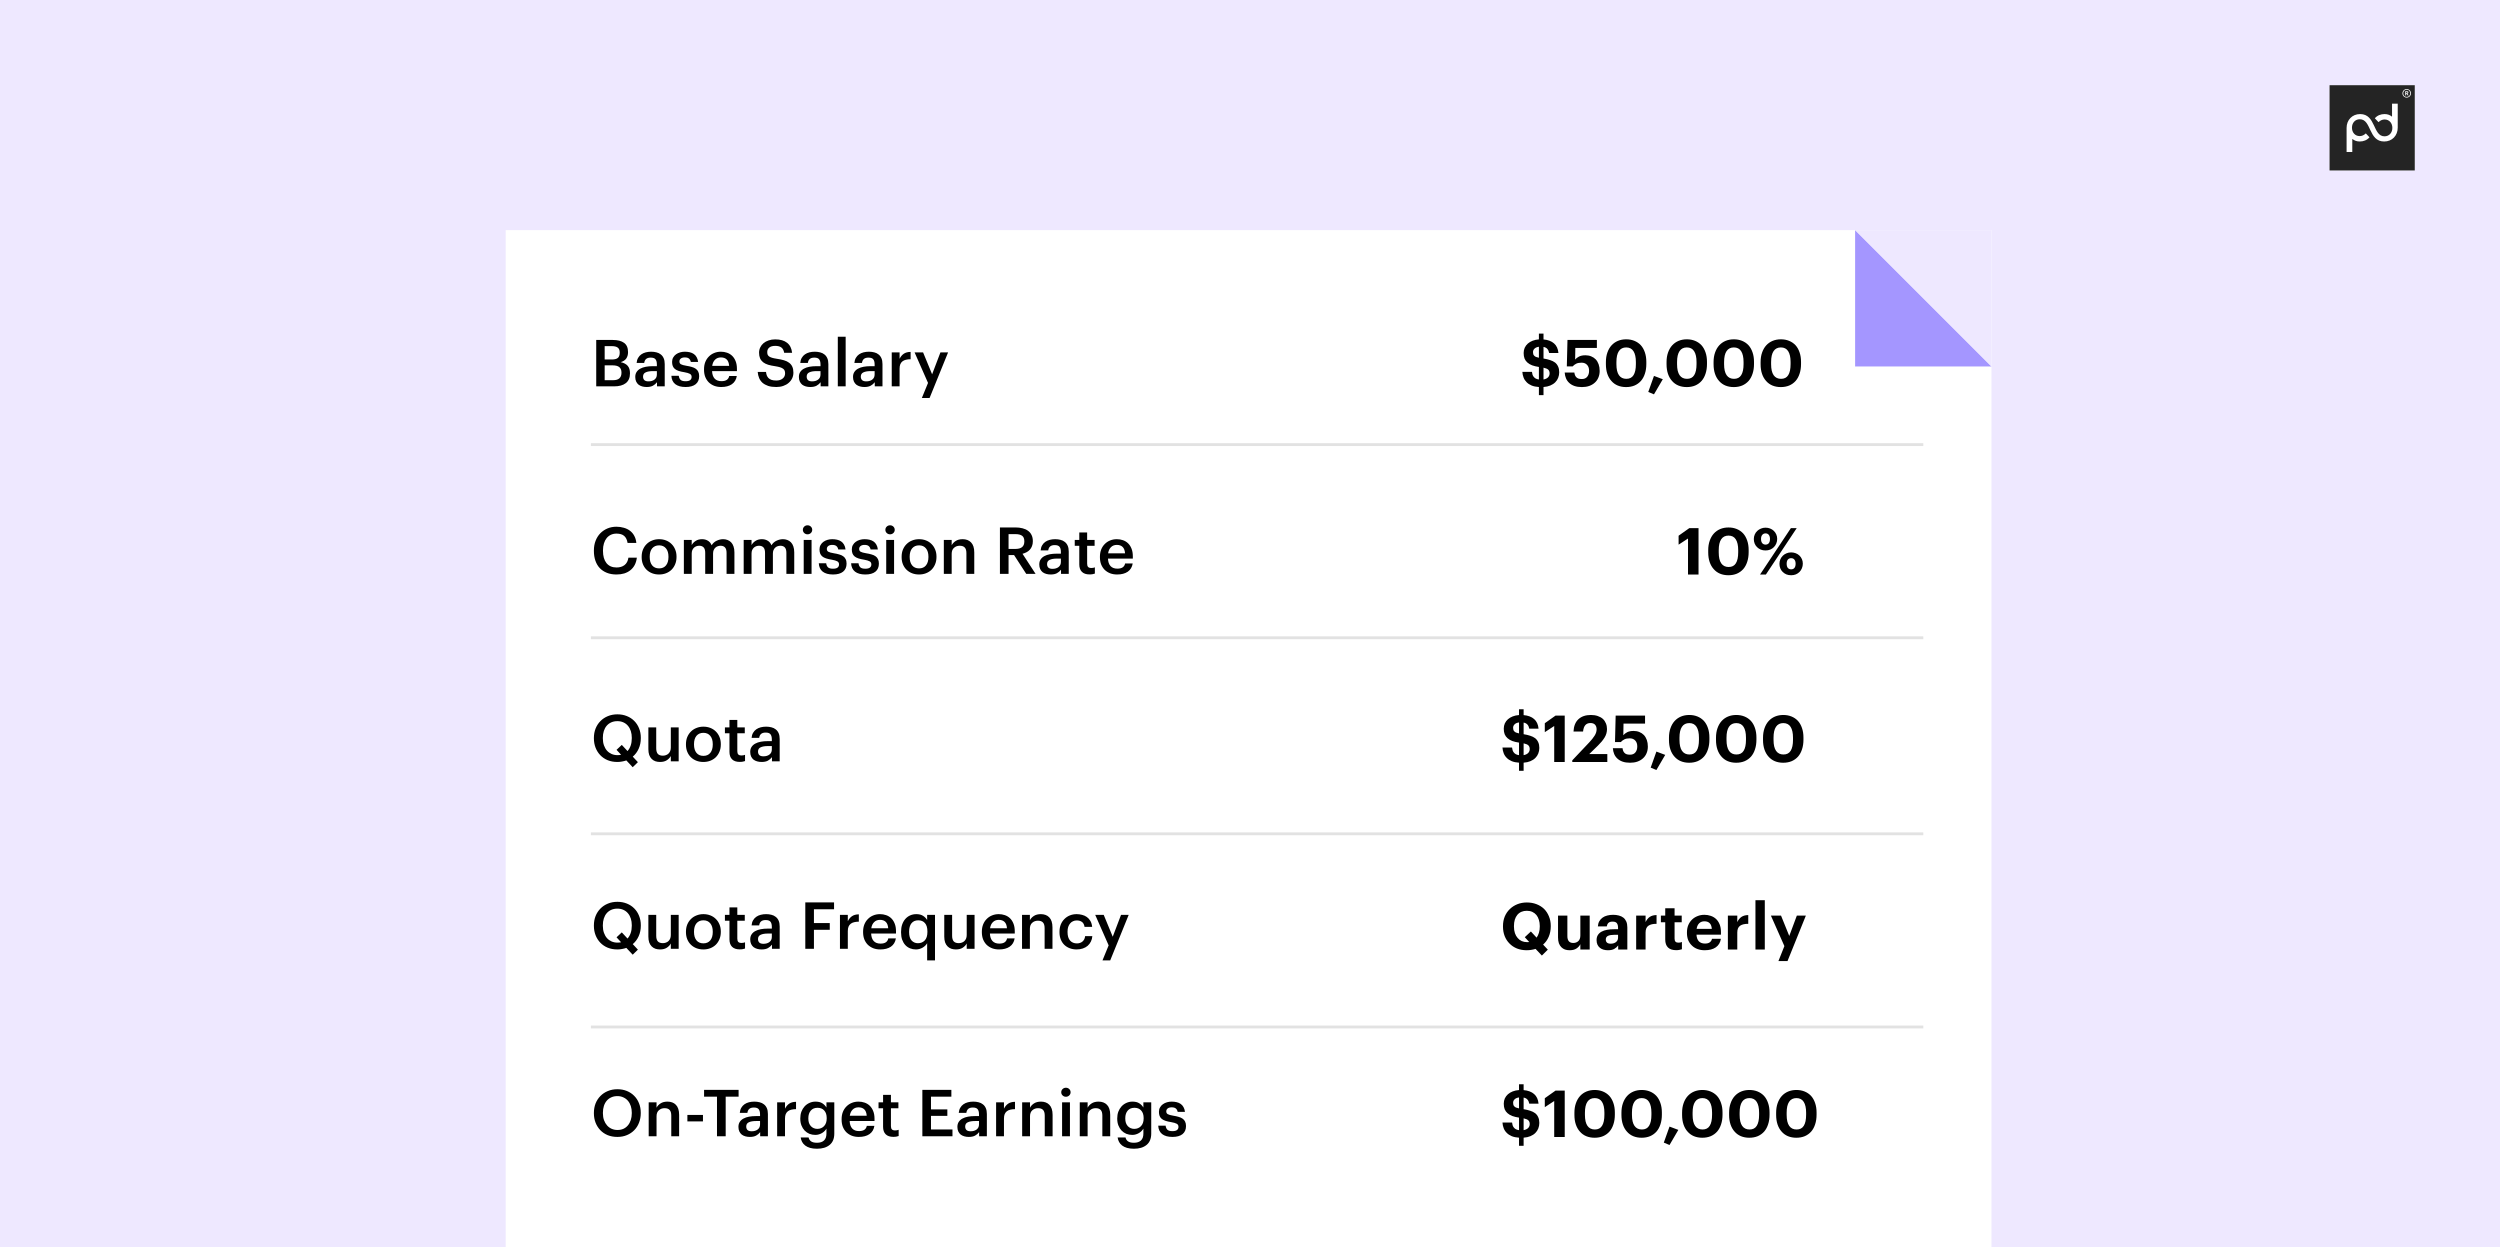 <svg width="880" height="439" viewBox="0 0 880 439" fill="none" xmlns="http://www.w3.org/2000/svg">
<rect width="880" height="439" fill="#EEE8FF"/>
<g clip-path="url(#clip0_271_1284)">
<rect x="820" y="30" width="30" height="30" fill="white"/>
<path d="M850 60H820V30H850V60ZM841.996 40.987L841.92 41.025C841.277 40.493 840.445 40.151 839.387 40.151C838.025 40.151 836.777 40.645 835.945 41.634L837.231 43.003C837.874 42.395 838.555 42.053 839.425 42.053C841.05 42.091 842.109 43.346 842.109 45.019C842.109 46.692 841.012 47.985 839.349 47.985C835.189 47.985 836.361 40.151 830.765 40.151C827.967 40.151 826 42.242 826 45.019V53.5H828.004V48.975L828.08 48.937C828.723 49.469 829.555 49.81 830.613 49.81C831.975 49.81 833.223 49.317 834.055 48.328L832.769 46.959C832.126 47.567 831.445 47.909 830.575 47.909C828.95 47.871 827.891 46.616 827.891 44.943C827.891 43.27 828.988 41.977 830.651 41.977C834.811 41.977 833.639 49.81 839.235 49.81C842.034 49.81 844 47.719 844 44.943V36.5H841.996V40.987ZM847.161 31.352C846.95 31.352 846.751 31.392 846.566 31.474C846.386 31.551 846.228 31.657 846.093 31.793C845.958 31.929 845.852 32.089 845.775 32.274C845.699 32.455 845.66 32.65 845.66 32.858C845.66 33.071 845.699 33.268 845.775 33.449C845.856 33.63 845.965 33.788 846.1 33.924C846.235 34.055 846.392 34.159 846.572 34.236C846.757 34.313 846.954 34.352 847.161 34.352C847.368 34.352 847.562 34.313 847.742 34.236C847.927 34.159 848.087 34.055 848.222 33.924C848.357 33.788 848.464 33.63 848.54 33.449C848.621 33.264 848.661 33.064 848.661 32.852C848.661 32.643 848.624 32.449 848.547 32.268C848.47 32.082 848.364 31.922 848.229 31.786C848.093 31.65 847.934 31.544 847.749 31.467C847.569 31.39 847.373 31.352 847.161 31.352ZM847.161 31.596C847.341 31.596 847.506 31.628 847.654 31.691C847.807 31.75 847.938 31.836 848.046 31.949C848.154 32.058 848.238 32.189 848.297 32.343C848.36 32.496 848.391 32.666 848.391 32.852C848.391 33.037 848.36 33.207 848.297 33.36C848.234 33.514 848.146 33.648 848.033 33.761C847.925 33.869 847.796 33.955 847.647 34.019C847.499 34.077 847.337 34.107 847.161 34.107C846.99 34.107 846.827 34.077 846.674 34.019C846.525 33.955 846.395 33.869 846.282 33.761C846.174 33.652 846.089 33.521 846.025 33.367C845.962 33.213 845.931 33.044 845.931 32.858C845.931 32.673 845.96 32.503 846.019 32.35C846.082 32.196 846.167 32.062 846.275 31.949C846.383 31.836 846.512 31.75 846.66 31.691C846.813 31.628 846.981 31.596 847.161 31.596ZM846.647 32.092V33.578H846.972V33.001H847.127L847.485 33.578H847.823L847.432 32.946C847.521 32.919 847.594 32.874 847.647 32.81C847.706 32.747 847.735 32.659 847.735 32.546V32.539C847.735 32.386 847.683 32.273 847.58 32.2C847.476 32.128 847.339 32.092 847.168 32.092H846.647ZM847.161 32.343C847.242 32.343 847.305 32.358 847.35 32.39C847.395 32.421 847.418 32.476 847.418 32.553V32.56C847.418 32.704 847.332 32.777 847.161 32.777H846.972V32.343H847.161Z" fill="#242424"/>
</g>
<rect x="178" y="81" width="523" height="358" fill="white"/>
<path d="M653 81L701 129H653V81Z" fill="#A496FF"/>
<path d="M701 129L653 81L701 81L701 129Z" fill="#EEE8FF"/>
<path d="M209.873 119.667H215.721C217.411 119.667 218.721 120.002 219.65 120.672C220.594 121.342 221.066 122.423 221.066 123.916V124.007C221.066 124.83 220.868 125.545 220.472 126.155C220.077 126.748 219.414 127.19 218.485 127.479C219.597 127.723 220.419 128.157 220.952 128.781C221.485 129.391 221.752 130.243 221.752 131.34V131.431C221.752 132.954 221.264 134.096 220.29 134.858C219.33 135.619 217.952 136 216.155 136H209.873V119.667ZM215.79 133.83C216.81 133.83 217.556 133.609 218.028 133.167C218.516 132.726 218.759 132.079 218.759 131.226V131.134C218.759 130.282 218.508 129.65 218.005 129.238C217.518 128.812 216.711 128.599 215.584 128.599H212.843V133.83H215.79ZM215.356 126.543C216.361 126.543 217.076 126.352 217.503 125.972C217.929 125.591 218.142 124.982 218.142 124.144V124.053C218.142 123.276 217.914 122.713 217.457 122.363C217 122.012 216.285 121.837 215.31 121.837H212.843V126.543H215.356ZM227.609 136.228C227.061 136.228 226.543 136.16 226.056 136.023C225.568 135.886 225.142 135.68 224.776 135.406C224.426 135.117 224.144 134.751 223.931 134.31C223.718 133.853 223.611 133.312 223.611 132.688C223.611 131.987 223.771 131.401 224.091 130.929C224.411 130.441 224.845 130.053 225.393 129.764C225.942 129.459 226.589 129.238 227.335 129.101C228.081 128.964 228.881 128.896 229.734 128.896H231.218V128.279C231.218 127.472 231.058 126.87 230.739 126.474C230.434 126.078 229.871 125.88 229.048 125.88C228.317 125.88 227.769 126.048 227.403 126.383C227.053 126.703 226.84 127.16 226.764 127.754H224.091C224.152 127.053 224.327 126.459 224.617 125.972C224.906 125.469 225.279 125.058 225.736 124.738C226.193 124.418 226.718 124.182 227.312 124.03C227.906 123.878 228.538 123.802 229.208 123.802C229.878 123.802 230.503 123.878 231.081 124.03C231.66 124.167 232.163 124.411 232.589 124.761C233.031 125.096 233.373 125.545 233.617 126.109C233.861 126.657 233.982 127.342 233.982 128.165V136H231.264V134.538C230.868 135.056 230.388 135.467 229.825 135.772C229.261 136.076 228.523 136.228 227.609 136.228ZM228.272 134.241C229.124 134.241 229.825 134.035 230.373 133.624C230.937 133.198 231.218 132.596 231.218 131.82V130.632H229.802C228.751 130.632 227.914 130.776 227.289 131.066C226.665 131.34 226.353 131.843 226.353 132.573C226.353 133.076 226.497 133.48 226.787 133.784C227.091 134.089 227.586 134.241 228.272 134.241ZM241.329 136.228C239.775 136.228 238.565 135.893 237.697 135.223C236.844 134.538 236.387 133.556 236.326 132.277H238.93C239.006 132.886 239.212 133.358 239.547 133.693C239.897 134.028 240.483 134.195 241.306 134.195C242.052 134.195 242.593 134.066 242.928 133.807C243.278 133.548 243.453 133.167 243.453 132.665C243.453 132.178 243.248 131.82 242.836 131.591C242.425 131.363 241.778 131.172 240.895 131.02C240.103 130.898 239.433 130.746 238.884 130.563C238.336 130.381 237.887 130.144 237.537 129.855C237.202 129.566 236.958 129.223 236.806 128.827C236.653 128.431 236.577 127.952 236.577 127.388C236.577 126.794 236.707 126.276 236.966 125.835C237.224 125.378 237.56 125.005 237.971 124.715C238.397 124.411 238.877 124.182 239.41 124.03C239.943 123.878 240.491 123.802 241.055 123.802C241.664 123.802 242.235 123.863 242.768 123.984C243.316 124.106 243.796 124.312 244.207 124.601C244.618 124.875 244.953 125.248 245.212 125.72C245.486 126.177 245.661 126.741 245.737 127.411H243.179C243.057 126.863 242.829 126.459 242.494 126.2C242.174 125.941 241.694 125.812 241.055 125.812C240.461 125.812 239.996 125.941 239.661 126.2C239.326 126.459 239.159 126.802 239.159 127.228C239.159 127.441 239.197 127.632 239.273 127.799C239.349 127.952 239.478 128.089 239.661 128.21C239.859 128.317 240.118 128.416 240.438 128.507C240.758 128.599 241.154 128.683 241.626 128.759C242.326 128.865 242.951 129.002 243.499 129.17C244.062 129.322 244.534 129.535 244.915 129.809C245.296 130.068 245.585 130.411 245.783 130.837C245.996 131.249 246.103 131.774 246.103 132.414C246.103 133.632 245.692 134.576 244.869 135.246C244.047 135.901 242.867 136.228 241.329 136.228ZM253.871 136.228C252.987 136.228 252.173 136.091 251.427 135.817C250.696 135.528 250.056 135.124 249.508 134.607C248.975 134.074 248.556 133.434 248.251 132.688C247.962 131.941 247.817 131.096 247.817 130.152V129.969C247.817 129.04 247.962 128.203 248.251 127.457C248.556 126.695 248.975 126.048 249.508 125.515C250.041 124.967 250.665 124.548 251.381 124.259C252.112 123.954 252.904 123.802 253.757 123.802C254.503 123.802 255.211 123.916 255.881 124.144C256.566 124.373 257.168 124.731 257.686 125.218C258.203 125.705 258.615 126.33 258.919 127.091C259.239 127.853 259.399 128.766 259.399 129.832V130.632H250.65C250.696 131.774 250.992 132.65 251.541 133.259C252.104 133.868 252.904 134.173 253.939 134.173C254.777 134.173 255.416 134.013 255.858 133.693C256.3 133.373 256.574 132.924 256.68 132.345H259.353C259.155 133.609 258.576 134.576 257.617 135.246C256.658 135.901 255.409 136.228 253.871 136.228ZM256.658 128.781C256.581 127.746 256.292 126.992 255.79 126.52C255.302 126.048 254.625 125.812 253.757 125.812C252.919 125.812 252.234 126.078 251.701 126.611C251.168 127.129 250.833 127.853 250.696 128.781H256.658ZM273.269 136.228C272.157 136.228 271.198 136.099 270.39 135.84C269.599 135.566 268.936 135.2 268.403 134.744C267.885 134.272 267.489 133.716 267.215 133.076C266.941 132.421 266.774 131.705 266.713 130.929H269.637C269.682 131.34 269.766 131.728 269.888 132.094C270.025 132.459 270.223 132.779 270.482 133.053C270.756 133.327 271.114 133.548 271.555 133.716C272.012 133.868 272.583 133.944 273.269 133.944C274.182 133.944 274.921 133.716 275.485 133.259C276.063 132.802 276.353 132.193 276.353 131.431C276.353 131.051 276.299 130.731 276.193 130.472C276.086 130.198 275.903 129.969 275.644 129.787C275.386 129.589 275.035 129.421 274.594 129.284C274.152 129.147 273.604 129.025 272.949 128.919C271.974 128.781 271.121 128.606 270.39 128.393C269.675 128.165 269.081 127.868 268.609 127.502C268.137 127.122 267.779 126.657 267.535 126.109C267.307 125.561 267.192 124.906 267.192 124.144C267.192 123.474 267.329 122.857 267.604 122.294C267.878 121.715 268.258 121.22 268.746 120.809C269.248 120.383 269.85 120.055 270.55 119.827C271.251 119.583 272.028 119.461 272.88 119.461C274.647 119.461 276.033 119.857 277.038 120.649C278.058 121.441 278.652 122.621 278.82 124.19H276.033C275.88 123.322 275.553 122.698 275.05 122.317C274.548 121.936 273.825 121.746 272.88 121.746C271.951 121.746 271.251 121.944 270.779 122.34C270.307 122.736 270.071 123.253 270.071 123.893C270.071 124.228 270.109 124.525 270.185 124.784C270.276 125.028 270.444 125.248 270.687 125.446C270.946 125.629 271.289 125.789 271.715 125.926C272.157 126.063 272.736 126.185 273.451 126.292C274.411 126.429 275.248 126.604 275.964 126.817C276.695 127.03 277.304 127.327 277.792 127.708C278.294 128.089 278.667 128.561 278.911 129.124C279.155 129.672 279.277 130.358 279.277 131.18C279.277 131.896 279.132 132.558 278.842 133.167C278.553 133.777 278.142 134.31 277.609 134.766C277.091 135.223 276.459 135.581 275.713 135.84C274.982 136.099 274.167 136.228 273.269 136.228ZM285.208 136.228C284.66 136.228 284.142 136.16 283.655 136.023C283.168 135.886 282.741 135.68 282.376 135.406C282.025 135.117 281.744 134.751 281.531 134.31C281.317 133.853 281.211 133.312 281.211 132.688C281.211 131.987 281.371 131.401 281.69 130.929C282.01 130.441 282.444 130.053 282.992 129.764C283.541 129.459 284.188 129.238 284.934 129.101C285.68 128.964 286.48 128.896 287.333 128.896H288.818V128.279C288.818 127.472 288.658 126.87 288.338 126.474C288.033 126.078 287.47 125.88 286.647 125.88C285.916 125.88 285.368 126.048 285.003 126.383C284.652 126.703 284.439 127.16 284.363 127.754H281.69C281.751 127.053 281.926 126.459 282.216 125.972C282.505 125.469 282.878 125.058 283.335 124.738C283.792 124.418 284.317 124.182 284.911 124.03C285.505 123.878 286.137 123.802 286.807 123.802C287.477 123.802 288.102 123.878 288.68 124.03C289.259 124.167 289.762 124.411 290.188 124.761C290.63 125.096 290.972 125.545 291.216 126.109C291.46 126.657 291.582 127.342 291.582 128.165V136H288.863V134.538C288.467 135.056 287.988 135.467 287.424 135.772C286.861 136.076 286.122 136.228 285.208 136.228ZM285.871 134.241C286.724 134.241 287.424 134.035 287.972 133.624C288.536 133.198 288.818 132.596 288.818 131.82V130.632H287.401C286.35 130.632 285.513 130.776 284.888 131.066C284.264 131.34 283.952 131.843 283.952 132.573C283.952 133.076 284.097 133.48 284.386 133.784C284.691 134.089 285.185 134.241 285.871 134.241ZM294.907 118.525H297.671V136H294.907V118.525ZM304.259 136.228C303.711 136.228 303.193 136.16 302.706 136.023C302.219 135.886 301.792 135.68 301.427 135.406C301.076 135.117 300.795 134.751 300.582 134.31C300.368 133.853 300.262 133.312 300.262 132.688C300.262 131.987 300.422 131.401 300.741 130.929C301.061 130.441 301.495 130.053 302.043 129.764C302.592 129.459 303.239 129.238 303.985 129.101C304.731 128.964 305.531 128.896 306.384 128.896H307.869V128.279C307.869 127.472 307.709 126.87 307.389 126.474C307.084 126.078 306.521 125.88 305.698 125.88C304.967 125.88 304.419 126.048 304.054 126.383C303.703 126.703 303.49 127.16 303.414 127.754H300.741C300.802 127.053 300.977 126.459 301.267 125.972C301.556 125.469 301.929 125.058 302.386 124.738C302.843 124.418 303.368 124.182 303.962 124.03C304.556 123.878 305.188 123.802 305.858 123.802C306.528 123.802 307.153 123.878 307.731 124.03C308.31 124.167 308.813 124.411 309.239 124.761C309.681 125.096 310.023 125.545 310.267 126.109C310.511 126.657 310.633 127.342 310.633 128.165V136H307.914V134.538C307.518 135.056 307.039 135.467 306.475 135.772C305.912 136.076 305.173 136.228 304.259 136.228ZM304.922 134.241C305.775 134.241 306.475 134.035 307.023 133.624C307.587 133.198 307.869 132.596 307.869 131.82V130.632H306.452C305.401 130.632 304.564 130.776 303.939 131.066C303.315 131.34 303.003 131.843 303.003 132.573C303.003 133.076 303.148 133.48 303.437 133.784C303.742 134.089 304.236 134.241 304.922 134.241ZM313.89 124.053H316.654V126.292C317.035 125.53 317.522 124.944 318.116 124.533C318.725 124.106 319.532 123.885 320.537 123.87V126.451C319.928 126.451 319.38 126.512 318.893 126.634C318.421 126.741 318.017 126.924 317.682 127.182C317.347 127.441 317.088 127.784 316.905 128.21C316.738 128.622 316.654 129.147 316.654 129.787V136H313.89V124.053ZM326.665 134.789L321.937 124.053H324.929L328.104 131.751L331.028 124.053H333.724L327.213 140.089H324.495L326.665 134.789Z" fill="black"/>
<path d="M541.693 136.228C540.703 136.168 539.85 135.992 539.135 135.703C538.419 135.398 537.833 135.01 537.376 134.538C536.904 134.081 536.546 133.541 536.302 132.916C536.058 132.292 535.914 131.622 535.868 130.906H539.249C539.295 131.241 539.355 131.553 539.432 131.843C539.523 132.132 539.66 132.391 539.843 132.619C540.026 132.863 540.262 133.068 540.551 133.236C540.856 133.403 541.236 133.518 541.693 133.579V129.17C540.779 129.033 539.987 128.842 539.317 128.599C538.647 128.34 538.091 128.012 537.65 127.616C537.208 127.236 536.873 126.771 536.645 126.223C536.432 125.675 536.325 125.02 536.325 124.259C536.325 123.604 536.447 122.995 536.69 122.431C536.949 121.868 537.315 121.373 537.787 120.946C538.259 120.535 538.822 120.2 539.477 119.941C540.132 119.682 540.871 119.522 541.693 119.461V117.428H543.315V119.484C544.884 119.621 546.117 120.086 547.016 120.878C547.914 121.654 548.432 122.781 548.569 124.259H545.302C545.196 123.665 544.99 123.192 544.686 122.842C544.381 122.477 543.924 122.233 543.315 122.111V126.2C544.168 126.337 544.937 126.52 545.622 126.748C546.307 126.962 546.894 127.251 547.381 127.616C547.853 127.997 548.211 128.469 548.455 129.033C548.714 129.581 548.843 130.251 548.843 131.043C548.843 131.728 548.721 132.376 548.478 132.985C548.249 133.579 547.907 134.104 547.45 134.561C546.978 135.033 546.391 135.414 545.691 135.703C545.005 135.992 544.213 136.168 543.315 136.228V139.084H541.693V136.228ZM545.462 131.431C545.462 130.883 545.31 130.457 545.005 130.152C544.716 129.848 544.153 129.604 543.315 129.421V133.579C543.985 133.457 544.51 133.213 544.891 132.848C545.272 132.467 545.462 131.995 545.462 131.431ZM539.614 123.962C539.614 124.22 539.645 124.456 539.706 124.67C539.767 124.868 539.873 125.043 540.026 125.195C540.178 125.363 540.383 125.507 540.642 125.629C540.916 125.736 541.267 125.835 541.693 125.926V122.066C541.008 122.157 540.49 122.378 540.14 122.728C539.789 123.063 539.614 123.474 539.614 123.962ZM556.823 136.251C555.818 136.251 554.943 136.122 554.196 135.863C553.465 135.604 552.856 135.246 552.369 134.789C551.866 134.332 551.486 133.792 551.227 133.167C550.968 132.543 550.815 131.865 550.77 131.134H554.173C554.219 131.485 554.295 131.797 554.402 132.071C554.508 132.345 554.661 132.581 554.859 132.779C555.057 132.992 555.308 133.152 555.613 133.259C555.932 133.365 556.328 133.419 556.8 133.419C557.638 133.419 558.27 133.152 558.696 132.619C559.138 132.086 559.359 131.386 559.359 130.518C559.359 129.634 559.123 128.941 558.651 128.439C558.179 127.921 557.531 127.662 556.709 127.662C555.932 127.662 555.3 127.784 554.813 128.028C554.326 128.271 553.915 128.584 553.58 128.964H551.524L551.752 119.667H562.1V122.477H554.516L554.448 126.566C554.767 126.17 555.217 125.819 555.795 125.515C556.389 125.21 557.151 125.058 558.08 125.058C558.826 125.058 559.504 125.187 560.113 125.446C560.722 125.69 561.247 126.04 561.689 126.497C562.131 126.969 562.473 127.548 562.717 128.233C562.961 128.919 563.082 129.695 563.082 130.563C563.082 131.431 562.93 132.216 562.625 132.916C562.336 133.617 561.917 134.211 561.369 134.698C560.821 135.2 560.158 135.589 559.382 135.863C558.62 136.122 557.767 136.251 556.823 136.251ZM572.473 133.35C573.63 133.35 574.475 132.916 575.008 132.048C575.556 131.18 575.831 129.886 575.831 128.165V127.434C575.831 125.774 575.549 124.502 574.985 123.619C574.422 122.736 573.569 122.294 572.427 122.294C571.285 122.294 570.424 122.728 569.846 123.596C569.267 124.449 568.978 125.728 568.978 127.434V128.21C568.978 129.931 569.275 131.218 569.868 132.071C570.462 132.924 571.33 133.35 572.473 133.35ZM572.381 136.251C571.3 136.251 570.318 136.069 569.434 135.703C568.566 135.338 567.828 134.805 567.219 134.104C566.594 133.419 566.115 132.581 565.779 131.591C565.444 130.601 565.277 129.482 565.277 128.233V127.457C565.277 126.208 565.452 125.088 565.802 124.099C566.153 123.093 566.64 122.248 567.264 121.563C567.889 120.878 568.635 120.352 569.503 119.987C570.386 119.621 571.353 119.439 572.404 119.439C573.455 119.439 574.414 119.614 575.282 119.964C576.15 120.314 576.904 120.824 577.544 121.494C578.168 122.18 578.648 123.017 578.983 124.007C579.333 124.997 579.508 126.124 579.508 127.388V128.142C579.508 129.391 579.341 130.518 579.006 131.523C578.686 132.528 578.222 133.381 577.612 134.081C576.988 134.782 576.234 135.322 575.351 135.703C574.468 136.069 573.478 136.251 572.381 136.251ZM580.189 137.965L582.199 132.322L585.306 133.487L582.199 138.81L580.189 137.965ZM593.821 133.35C594.979 133.35 595.824 132.916 596.357 132.048C596.905 131.18 597.179 129.886 597.179 128.165V127.434C597.179 125.774 596.898 124.502 596.334 123.619C595.771 122.736 594.918 122.294 593.776 122.294C592.633 122.294 591.773 122.728 591.194 123.596C590.616 124.449 590.326 125.728 590.326 127.434V128.21C590.326 129.931 590.623 131.218 591.217 132.071C591.811 132.924 592.679 133.35 593.821 133.35ZM593.73 136.251C592.649 136.251 591.666 136.069 590.783 135.703C589.915 135.338 589.177 134.805 588.567 134.104C587.943 133.419 587.463 132.581 587.128 131.591C586.793 130.601 586.626 129.482 586.626 128.233V127.457C586.626 126.208 586.801 125.088 587.151 124.099C587.501 123.093 587.989 122.248 588.613 121.563C589.237 120.878 589.984 120.352 590.852 119.987C591.735 119.621 592.702 119.439 593.753 119.439C594.804 119.439 595.763 119.614 596.631 119.964C597.499 120.314 598.253 120.824 598.893 121.494C599.517 122.18 599.997 123.017 600.332 124.007C600.682 124.997 600.857 126.124 600.857 127.388V128.142C600.857 129.391 600.69 130.518 600.355 131.523C600.035 132.528 599.57 133.381 598.961 134.081C598.337 134.782 597.583 135.322 596.7 135.703C595.816 136.069 594.826 136.251 593.73 136.251ZM610.374 133.35C611.531 133.35 612.376 132.916 612.909 132.048C613.458 131.18 613.732 129.886 613.732 128.165V127.434C613.732 125.774 613.45 124.502 612.887 123.619C612.323 122.736 611.47 122.294 610.328 122.294C609.186 122.294 608.326 122.728 607.747 123.596C607.168 124.449 606.879 125.728 606.879 127.434V128.21C606.879 129.931 607.176 131.218 607.77 132.071C608.364 132.924 609.232 133.35 610.374 133.35ZM610.282 136.251C609.201 136.251 608.219 136.069 607.336 135.703C606.468 135.338 605.729 134.805 605.12 134.104C604.495 133.419 604.016 132.581 603.681 131.591C603.346 130.601 603.178 129.482 603.178 128.233V127.457C603.178 126.208 603.353 125.088 603.704 124.099C604.054 123.093 604.541 122.248 605.166 121.563C605.79 120.878 606.536 120.352 607.404 119.987C608.287 119.621 609.255 119.439 610.305 119.439C611.356 119.439 612.316 119.614 613.184 119.964C614.052 120.314 614.805 120.824 615.445 121.494C616.069 122.18 616.549 123.017 616.884 124.007C617.234 124.997 617.41 126.124 617.41 127.388V128.142C617.41 129.391 617.242 130.518 616.907 131.523C616.587 132.528 616.123 133.381 615.514 134.081C614.889 134.782 614.135 135.322 613.252 135.703C612.369 136.069 611.379 136.251 610.282 136.251ZM626.926 133.35C628.084 133.35 628.929 132.916 629.462 132.048C630.01 131.18 630.284 129.886 630.284 128.165V127.434C630.284 125.774 630.003 124.502 629.439 123.619C628.876 122.736 628.023 122.294 626.881 122.294C625.739 122.294 624.878 122.728 624.299 123.596C623.721 124.449 623.431 125.728 623.431 127.434V128.21C623.431 129.931 623.728 131.218 624.322 132.071C624.916 132.924 625.784 133.35 626.926 133.35ZM626.835 136.251C625.754 136.251 624.771 136.069 623.888 135.703C623.02 135.338 622.282 134.805 621.672 134.104C621.048 133.419 620.568 132.581 620.233 131.591C619.898 130.601 619.731 129.482 619.731 128.233V127.457C619.731 126.208 619.906 125.088 620.256 124.099C620.606 123.093 621.094 122.248 621.718 121.563C622.342 120.878 623.089 120.352 623.957 119.987C624.84 119.621 625.807 119.439 626.858 119.439C627.909 119.439 628.868 119.614 629.736 119.964C630.604 120.314 631.358 120.824 631.998 121.494C632.622 122.18 633.102 123.017 633.437 124.007C633.787 124.997 633.962 126.124 633.962 127.388V128.142C633.962 129.391 633.795 130.518 633.46 131.523C633.14 132.528 632.675 133.381 632.066 134.081C631.442 134.782 630.688 135.322 629.805 135.703C628.921 136.069 627.931 136.251 626.835 136.251Z" fill="black"/>
<path d="M594.18 189.555L590.868 191.725V188.573L594.637 185.9H597.881V202.233H594.18V189.555ZM608.488 199.584C609.646 199.584 610.491 199.15 611.024 198.281C611.572 197.413 611.846 196.119 611.846 194.398V193.667C611.846 192.007 611.565 190.736 611.001 189.852C610.438 188.969 609.585 188.527 608.443 188.527C607.301 188.527 606.44 188.961 605.862 189.829C605.283 190.682 604.993 191.961 604.993 193.667V194.444C604.993 196.165 605.29 197.452 605.884 198.304C606.478 199.157 607.346 199.584 608.488 199.584ZM608.397 202.485C607.316 202.485 606.334 202.302 605.45 201.936C604.582 201.571 603.844 201.038 603.235 200.337C602.61 199.652 602.13 198.815 601.795 197.825C601.46 196.835 601.293 195.715 601.293 194.467V193.69C601.293 192.441 601.468 191.322 601.818 190.332C602.168 189.327 602.656 188.482 603.28 187.796C603.905 187.111 604.651 186.586 605.519 186.22C606.402 185.855 607.369 185.672 608.42 185.672C609.471 185.672 610.43 185.847 611.298 186.197C612.166 186.548 612.92 187.058 613.56 187.728C614.184 188.413 614.664 189.251 614.999 190.241C615.349 191.231 615.524 192.357 615.524 193.621V194.375C615.524 195.624 615.357 196.751 615.022 197.756C614.702 198.761 614.237 199.614 613.628 200.315C613.004 201.015 612.25 201.556 611.367 201.936C610.483 202.302 609.494 202.485 608.397 202.485ZM621.48 191.703C621.967 191.703 622.348 191.535 622.622 191.2C622.896 190.85 623.033 190.355 623.033 189.715C623.033 189.106 622.896 188.626 622.622 188.276C622.348 187.926 621.967 187.751 621.48 187.751C620.993 187.751 620.604 187.926 620.315 188.276C620.026 188.611 619.881 189.091 619.881 189.715C619.881 190.37 620.026 190.865 620.315 191.2C620.604 191.535 620.993 191.703 621.48 191.703ZM621.457 193.759C620.848 193.759 620.292 193.66 619.79 193.462C619.287 193.248 618.853 192.959 618.488 192.593C618.122 192.243 617.84 191.824 617.642 191.337C617.444 190.85 617.345 190.317 617.345 189.738C617.345 189.175 617.452 188.649 617.665 188.162C617.878 187.659 618.175 187.233 618.556 186.883C618.922 186.532 619.356 186.258 619.858 186.06C620.361 185.847 620.901 185.74 621.48 185.74C622.044 185.74 622.577 185.839 623.079 186.037C623.582 186.235 624.016 186.51 624.381 186.86C624.747 187.21 625.036 187.629 625.249 188.116C625.462 188.588 625.569 189.114 625.569 189.692C625.569 190.271 625.462 190.812 625.249 191.314C625.051 191.802 624.77 192.228 624.404 192.593C624.039 192.959 623.605 193.248 623.102 193.462C622.599 193.66 622.051 193.759 621.457 193.759ZM630.389 185.9H632.445L621.594 202.233H619.538L630.389 185.9ZM630.48 200.406C630.983 200.406 631.371 200.238 631.645 199.903C631.92 199.553 632.057 199.066 632.057 198.441C632.057 197.817 631.92 197.337 631.645 197.002C631.371 196.652 630.983 196.477 630.48 196.477C629.993 196.477 629.605 196.644 629.315 196.979C629.041 197.314 628.904 197.802 628.904 198.441C628.904 199.081 629.041 199.568 629.315 199.903C629.605 200.238 629.993 200.406 630.48 200.406ZM630.48 202.485C629.871 202.485 629.315 202.386 628.813 202.188C628.31 201.975 627.876 201.685 627.511 201.32C627.145 200.969 626.864 200.551 626.666 200.063C626.468 199.576 626.369 199.043 626.369 198.464C626.369 197.886 626.475 197.353 626.688 196.865C626.902 196.378 627.199 195.951 627.579 195.586C627.945 195.236 628.371 194.962 628.859 194.764C629.361 194.55 629.902 194.444 630.48 194.444C631.059 194.444 631.6 194.543 632.102 194.741C632.605 194.939 633.039 195.213 633.404 195.563C633.77 195.913 634.059 196.332 634.272 196.82C634.486 197.292 634.592 197.817 634.592 198.396C634.592 198.974 634.486 199.515 634.272 200.018C634.074 200.52 633.793 200.954 633.427 201.32C633.062 201.685 632.628 201.975 632.125 202.188C631.623 202.386 631.074 202.485 630.48 202.485Z" fill="black"/>
<path d="M534.693 268.462C533.703 268.401 532.85 268.226 532.135 267.936C531.419 267.632 530.833 267.244 530.376 266.771C529.904 266.315 529.546 265.774 529.302 265.15C529.058 264.525 528.914 263.855 528.868 263.139H532.249C532.295 263.474 532.355 263.787 532.432 264.076C532.523 264.365 532.66 264.624 532.843 264.853C533.026 265.096 533.262 265.302 533.551 265.469C533.856 265.637 534.236 265.751 534.693 265.812V261.403C533.779 261.266 532.987 261.076 532.317 260.832C531.647 260.573 531.091 260.246 530.65 259.85C530.208 259.469 529.873 259.005 529.645 258.456C529.432 257.908 529.325 257.253 529.325 256.492C529.325 255.837 529.447 255.228 529.69 254.664C529.949 254.101 530.315 253.606 530.787 253.18C531.259 252.768 531.822 252.433 532.477 252.175C533.132 251.916 533.871 251.756 534.693 251.695V249.662H536.315V251.718C537.884 251.855 539.117 252.319 540.016 253.111C540.914 253.888 541.432 255.015 541.569 256.492H538.302C538.196 255.898 537.99 255.426 537.686 255.076C537.381 254.71 536.924 254.466 536.315 254.345V258.434C537.168 258.571 537.937 258.753 538.622 258.982C539.307 259.195 539.894 259.484 540.381 259.85C540.853 260.231 541.211 260.703 541.455 261.266C541.714 261.814 541.843 262.484 541.843 263.276C541.843 263.962 541.721 264.609 541.478 265.218C541.249 265.812 540.907 266.337 540.45 266.794C539.978 267.266 539.391 267.647 538.691 267.936C538.005 268.226 537.213 268.401 536.315 268.462V271.317H534.693V268.462ZM538.462 263.665C538.462 263.116 538.31 262.69 538.005 262.385C537.716 262.081 537.153 261.837 536.315 261.655V265.812C536.985 265.69 537.51 265.447 537.891 265.081C538.272 264.7 538.462 264.228 538.462 263.665ZM532.614 256.195C532.614 256.454 532.645 256.69 532.706 256.903C532.767 257.101 532.873 257.276 533.026 257.428C533.178 257.596 533.383 257.741 533.642 257.863C533.916 257.969 534.267 258.068 534.693 258.159V254.299C534.008 254.39 533.49 254.611 533.14 254.961C532.789 255.296 532.614 255.708 532.614 256.195ZM547.082 255.555L543.77 257.725V254.573L547.539 251.9H550.783V268.233H547.082V255.555ZM553.441 267.639L559.426 261.312C560.218 260.474 560.842 259.69 561.299 258.959C561.771 258.213 562.007 257.467 562.007 256.72C562.007 256.035 561.824 255.494 561.459 255.098C561.093 254.703 560.553 254.505 559.837 254.505C559.106 254.505 558.52 254.733 558.078 255.19C557.636 255.647 557.355 256.416 557.233 257.497H553.875C553.966 255.593 554.545 254.147 555.611 253.157C556.692 252.167 558.154 251.672 559.997 251.672C560.895 251.672 561.695 251.794 562.395 252.037C563.111 252.281 563.713 252.616 564.2 253.043C564.672 253.484 565.03 254.01 565.274 254.619C565.532 255.228 565.662 255.898 565.662 256.629C565.662 257.71 565.373 258.715 564.794 259.644C564.215 260.573 563.454 261.495 562.51 262.408L559.426 265.424H565.776V268.233H553.441V267.639ZM573.782 268.485C572.777 268.485 571.901 268.355 571.155 268.096C570.424 267.837 569.815 267.48 569.328 267.023C568.825 266.566 568.444 266.025 568.185 265.401C567.927 264.776 567.774 264.099 567.729 263.368H571.132C571.178 263.718 571.254 264.03 571.361 264.304C571.467 264.578 571.62 264.815 571.818 265.012C572.015 265.226 572.267 265.386 572.571 265.492C572.891 265.599 573.287 265.652 573.759 265.652C574.597 265.652 575.229 265.386 575.655 264.853C576.097 264.32 576.318 263.619 576.318 262.751C576.318 261.868 576.082 261.175 575.61 260.672C575.137 260.154 574.49 259.896 573.668 259.896C572.891 259.896 572.259 260.017 571.772 260.261C571.285 260.505 570.873 260.817 570.538 261.198H568.482L568.711 251.9H579.059V254.71H571.475L571.406 258.799C571.726 258.403 572.175 258.053 572.754 257.748C573.348 257.444 574.109 257.291 575.038 257.291C575.785 257.291 576.462 257.421 577.071 257.68C577.681 257.923 578.206 258.274 578.648 258.731C579.089 259.203 579.432 259.781 579.676 260.467C579.919 261.152 580.041 261.929 580.041 262.797C580.041 263.665 579.889 264.449 579.584 265.15C579.295 265.85 578.876 266.444 578.328 266.931C577.78 267.434 577.117 267.822 576.341 268.096C575.579 268.355 574.726 268.485 573.782 268.485ZM581.042 270.198L583.052 264.556L586.159 265.721L583.052 271.043L581.042 270.198ZM594.674 265.584C595.831 265.584 596.676 265.15 597.209 264.281C597.758 263.413 598.032 262.119 598.032 260.398V259.667C598.032 258.007 597.75 256.736 597.187 255.852C596.623 254.969 595.77 254.527 594.628 254.527C593.486 254.527 592.625 254.961 592.047 255.829C591.468 256.682 591.179 257.961 591.179 259.667V260.444C591.179 262.165 591.476 263.452 592.07 264.304C592.664 265.157 593.532 265.584 594.674 265.584ZM594.582 268.485C593.501 268.485 592.519 268.302 591.636 267.936C590.768 267.571 590.029 267.038 589.42 266.337C588.795 265.652 588.316 264.815 587.981 263.825C587.646 262.835 587.478 261.715 587.478 260.467V259.69C587.478 258.441 587.653 257.322 588.003 256.332C588.354 255.327 588.841 254.482 589.465 253.796C590.09 253.111 590.836 252.586 591.704 252.22C592.587 251.855 593.554 251.672 594.605 251.672C595.656 251.672 596.615 251.847 597.483 252.197C598.352 252.548 599.105 253.058 599.745 253.728C600.369 254.413 600.849 255.251 601.184 256.241C601.534 257.231 601.709 258.357 601.709 259.621V260.375C601.709 261.624 601.542 262.751 601.207 263.756C600.887 264.761 600.423 265.614 599.813 266.315C599.189 267.015 598.435 267.556 597.552 267.936C596.669 268.302 595.679 268.485 594.582 268.485ZM611.226 265.584C612.384 265.584 613.229 265.15 613.762 264.281C614.31 263.413 614.584 262.119 614.584 260.398V259.667C614.584 258.007 614.303 256.736 613.739 255.852C613.176 254.969 612.323 254.527 611.181 254.527C610.038 254.527 609.178 254.961 608.599 255.829C608.021 256.682 607.731 257.961 607.731 259.667V260.444C607.731 262.165 608.028 263.452 608.622 264.304C609.216 265.157 610.084 265.584 611.226 265.584ZM611.135 268.485C610.054 268.485 609.071 268.302 608.188 267.936C607.32 267.571 606.581 267.038 605.972 266.337C605.348 265.652 604.868 264.815 604.533 263.825C604.198 262.835 604.031 261.715 604.031 260.467V259.69C604.031 258.441 604.206 257.322 604.556 256.332C604.906 255.327 605.394 254.482 606.018 253.796C606.642 253.111 607.389 252.586 608.257 252.22C609.14 251.855 610.107 251.672 611.158 251.672C612.209 251.672 613.168 251.847 614.036 252.197C614.904 252.548 615.658 253.058 616.297 253.728C616.922 254.413 617.402 255.251 617.737 256.241C618.087 257.231 618.262 258.357 618.262 259.621V260.375C618.262 261.624 618.095 262.751 617.759 263.756C617.44 264.761 616.975 265.614 616.366 266.315C615.742 267.015 614.988 267.556 614.105 267.936C613.221 268.302 612.231 268.485 611.135 268.485ZM627.779 265.584C628.936 265.584 629.781 265.15 630.314 264.281C630.863 263.413 631.137 262.119 631.137 260.398V259.667C631.137 258.007 630.855 256.736 630.292 255.852C629.728 254.969 628.875 254.527 627.733 254.527C626.591 254.527 625.73 254.961 625.152 255.829C624.573 256.682 624.284 257.961 624.284 259.667V260.444C624.284 262.165 624.581 263.452 625.175 264.304C625.769 265.157 626.637 265.584 627.779 265.584ZM627.687 268.485C626.606 268.485 625.624 268.302 624.741 267.936C623.873 267.571 623.134 267.038 622.525 266.337C621.9 265.652 621.421 264.815 621.086 263.825C620.751 262.835 620.583 261.715 620.583 260.467V259.69C620.583 258.441 620.758 257.322 621.109 256.332C621.459 255.327 621.946 254.482 622.57 253.796C623.195 253.111 623.941 252.586 624.809 252.22C625.692 251.855 626.659 251.672 627.71 251.672C628.761 251.672 629.72 251.847 630.589 252.197C631.457 252.548 632.21 253.058 632.85 253.728C633.474 254.413 633.954 255.251 634.289 256.241C634.639 257.231 634.815 258.357 634.815 259.621V260.375C634.815 261.624 634.647 262.751 634.312 263.756C633.992 264.761 633.528 265.614 632.919 266.315C632.294 267.015 631.54 267.556 630.657 267.936C629.774 268.302 628.784 268.485 627.687 268.485Z" fill="black"/>
<path d="M540.518 334.005C540.046 334.157 539.551 334.271 539.033 334.348C538.531 334.439 537.998 334.485 537.434 334.485C536.155 334.485 534.998 334.279 533.962 333.868C532.927 333.441 532.051 332.855 531.335 332.109C530.604 331.378 530.041 330.51 529.645 329.505C529.249 328.484 529.051 327.373 529.051 326.17V325.987C529.051 324.769 529.256 323.649 529.668 322.629C530.094 321.609 530.688 320.733 531.449 320.002C532.196 319.271 533.079 318.7 534.099 318.289C535.12 317.878 536.239 317.672 537.457 317.672C538.691 317.672 539.818 317.87 540.838 318.266C541.874 318.662 542.764 319.218 543.511 319.933C544.242 320.664 544.813 321.54 545.224 322.56C545.65 323.566 545.864 324.677 545.864 325.896V326.078C545.864 327.418 545.627 328.637 545.155 329.733C544.699 330.815 544.036 331.736 543.168 332.497L544.836 334.279L542.734 336.358L540.518 334.005ZM537.503 331.629C537.64 331.629 537.769 331.629 537.891 331.629C538.028 331.614 538.158 331.599 538.28 331.584L536.726 329.893L538.873 327.883L540.884 330.053C541.234 329.566 541.508 328.995 541.706 328.34C541.904 327.685 542.003 326.946 542.003 326.124V325.941C542.003 325.149 541.896 324.426 541.683 323.771C541.485 323.116 541.196 322.553 540.815 322.081C540.419 321.609 539.939 321.243 539.376 320.984C538.813 320.725 538.173 320.596 537.457 320.596C536.026 320.596 534.906 321.076 534.099 322.035C533.307 322.994 532.911 324.304 532.911 325.964V326.147C532.911 327.015 533.026 327.792 533.254 328.477C533.482 329.147 533.802 329.71 534.213 330.167C534.609 330.639 535.089 331.005 535.653 331.264C536.216 331.507 536.833 331.629 537.503 331.629ZM552.491 334.485C551.912 334.485 551.372 334.401 550.869 334.233C550.382 334.051 549.955 333.777 549.59 333.411C549.224 333.046 548.935 332.581 548.722 332.018C548.524 331.439 548.425 330.761 548.425 329.985V322.286H551.714V329.528C551.714 330.32 551.889 330.921 552.24 331.332C552.59 331.728 553.108 331.926 553.793 331.926C554.494 331.926 555.08 331.713 555.552 331.287C556.039 330.845 556.283 330.183 556.283 329.299V322.286H559.572V334.233H556.283V332.36C555.978 332.969 555.514 333.48 554.89 333.891C554.28 334.287 553.481 334.485 552.491 334.485ZM565.992 334.485C565.444 334.485 564.926 334.416 564.439 334.279C563.966 334.142 563.548 333.929 563.182 333.639C562.817 333.35 562.527 332.985 562.314 332.543C562.101 332.086 561.994 331.545 561.994 330.921C561.994 330.221 562.147 329.627 562.451 329.139C562.756 328.652 563.182 328.256 563.73 327.951C564.279 327.647 564.934 327.426 565.695 327.289C566.456 327.152 567.294 327.083 568.208 327.083H569.555V326.604C569.555 325.888 569.418 325.347 569.144 324.982C568.885 324.601 568.375 324.411 567.614 324.411C566.959 324.411 566.472 324.563 566.152 324.868C565.847 325.172 565.657 325.583 565.581 326.101H562.451C562.497 325.401 562.664 324.791 562.954 324.274C563.258 323.756 563.647 323.329 564.119 322.994C564.591 322.659 565.139 322.416 565.763 322.263C566.403 322.096 567.088 322.012 567.819 322.012C568.55 322.012 569.22 322.096 569.83 322.263C570.439 322.416 570.972 322.667 571.429 323.017C571.87 323.368 572.213 323.824 572.457 324.388C572.7 324.951 572.822 325.637 572.822 326.444V334.233H569.601V332.794C569.251 333.282 568.794 333.685 568.231 334.005C567.682 334.325 566.936 334.485 565.992 334.485ZM566.974 332.177C567.705 332.177 568.314 331.995 568.802 331.629C569.304 331.249 569.555 330.723 569.555 330.053V329.048H568.276C567.317 329.048 566.571 329.17 566.038 329.413C565.505 329.657 565.238 330.099 565.238 330.738C565.238 331.18 565.375 331.53 565.649 331.789C565.923 332.048 566.365 332.177 566.974 332.177ZM575.933 322.286H579.245V324.571C579.626 323.764 580.121 323.154 580.73 322.743C581.339 322.332 582.131 322.119 583.106 322.104V325.187C581.872 325.172 580.92 325.393 580.25 325.85C579.58 326.307 579.245 327.106 579.245 328.248V334.233H575.933V322.286ZM590.022 334.462C588.758 334.462 587.799 334.15 587.144 333.525C586.489 332.886 586.162 331.941 586.162 330.693V324.639H584.631V322.286H586.162V319.705H589.451V322.286H591.964V324.639H589.451V330.396C589.451 330.868 589.558 331.226 589.771 331.469C589.999 331.698 590.334 331.812 590.776 331.812C591.02 331.812 591.24 331.797 591.438 331.766C591.652 331.721 591.85 331.66 592.032 331.584V334.142C591.804 334.218 591.522 334.287 591.187 334.348C590.852 334.424 590.464 334.462 590.022 334.462ZM600.043 334.485C599.144 334.485 598.314 334.348 597.553 334.073C596.791 333.799 596.137 333.396 595.588 332.863C595.025 332.345 594.583 331.713 594.263 330.967C593.959 330.221 593.807 329.368 593.807 328.408V328.226C593.807 327.281 593.959 326.429 594.263 325.667C594.583 324.906 595.025 324.251 595.588 323.703C596.137 323.17 596.784 322.758 597.53 322.469C598.276 322.164 599.083 322.012 599.951 322.012C600.728 322.012 601.467 322.134 602.167 322.378C602.868 322.606 603.485 322.964 604.018 323.451C604.551 323.939 604.977 324.571 605.297 325.347C605.617 326.109 605.777 327.023 605.777 328.089V329.002H597.165C597.21 330.007 597.484 330.784 597.987 331.332C598.505 331.865 599.22 332.132 600.134 332.132C600.911 332.132 601.49 331.98 601.87 331.675C602.266 331.37 602.518 330.967 602.624 330.464H605.754C605.556 331.759 604.962 332.756 603.972 333.457C602.997 334.142 601.688 334.485 600.043 334.485ZM602.556 326.969C602.495 326.055 602.243 325.385 601.802 324.959C601.36 324.517 600.743 324.297 599.951 324.297C599.205 324.297 598.588 324.533 598.101 325.005C597.629 325.462 597.332 326.116 597.21 326.969H602.556ZM608.212 322.286H611.525V324.571C611.905 323.764 612.4 323.154 613.009 322.743C613.619 322.332 614.411 322.119 615.385 322.104V325.187C614.152 325.172 613.2 325.393 612.53 325.85C611.86 326.307 611.525 327.106 611.525 328.248V334.233H608.212V322.286ZM617.918 316.872H621.208V334.233H617.918V316.872ZM628.106 333.023L623.355 322.286H626.919L629.82 329.459L632.492 322.286H635.668L629.203 338.3H626.005L628.106 333.023Z" fill="black"/>
<path d="M534.693 400.462C533.703 400.401 532.85 400.226 532.135 399.936C531.419 399.632 530.833 399.244 530.376 398.771C529.904 398.315 529.546 397.774 529.302 397.15C529.058 396.525 528.914 395.855 528.868 395.139H532.249C532.295 395.474 532.355 395.787 532.432 396.076C532.523 396.365 532.66 396.624 532.843 396.853C533.026 397.096 533.262 397.302 533.551 397.469C533.856 397.637 534.236 397.751 534.693 397.812V393.403C533.779 393.266 532.987 393.076 532.317 392.832C531.647 392.573 531.091 392.246 530.65 391.85C530.208 391.469 529.873 391.005 529.645 390.456C529.432 389.908 529.325 389.253 529.325 388.492C529.325 387.837 529.447 387.228 529.69 386.664C529.949 386.101 530.315 385.606 530.787 385.18C531.259 384.768 531.822 384.433 532.477 384.175C533.132 383.916 533.871 383.756 534.693 383.695V381.662H536.315V383.718C537.884 383.855 539.117 384.319 540.016 385.111C540.914 385.888 541.432 387.015 541.569 388.492H538.302C538.196 387.898 537.99 387.426 537.686 387.076C537.381 386.71 536.924 386.466 536.315 386.345V390.434C537.168 390.571 537.937 390.753 538.622 390.982C539.307 391.195 539.894 391.484 540.381 391.85C540.853 392.231 541.211 392.703 541.455 393.266C541.714 393.814 541.843 394.484 541.843 395.276C541.843 395.962 541.721 396.609 541.478 397.218C541.249 397.812 540.907 398.337 540.45 398.794C539.978 399.266 539.391 399.647 538.691 399.936C538.005 400.226 537.213 400.401 536.315 400.462V403.317H534.693V400.462ZM538.462 395.665C538.462 395.116 538.31 394.69 538.005 394.385C537.716 394.081 537.153 393.837 536.315 393.655V397.812C536.985 397.69 537.51 397.447 537.891 397.081C538.272 396.7 538.462 396.228 538.462 395.665ZM532.614 388.195C532.614 388.454 532.645 388.69 532.706 388.903C532.767 389.101 532.873 389.276 533.026 389.428C533.178 389.596 533.383 389.741 533.642 389.863C533.916 389.969 534.267 390.068 534.693 390.159V386.299C534.008 386.39 533.49 386.611 533.14 386.961C532.789 387.296 532.614 387.708 532.614 388.195ZM547.082 387.555L543.77 389.725V386.573L547.539 383.9H550.783V400.233H547.082V387.555ZM561.39 397.584C562.548 397.584 563.393 397.15 563.926 396.281C564.474 395.413 564.748 394.119 564.748 392.398V391.667C564.748 390.007 564.466 388.736 563.903 387.852C563.34 386.969 562.487 386.527 561.345 386.527C560.202 386.527 559.342 386.961 558.763 387.829C558.185 388.682 557.895 389.961 557.895 391.667V392.444C557.895 394.165 558.192 395.452 558.786 396.304C559.38 397.157 560.248 397.584 561.39 397.584ZM561.299 400.485C560.218 400.485 559.235 400.302 558.352 399.936C557.484 399.571 556.745 399.038 556.136 398.337C555.512 397.652 555.032 396.815 554.697 395.825C554.362 394.835 554.195 393.715 554.195 392.467V391.69C554.195 390.441 554.37 389.322 554.72 388.332C555.07 387.327 555.558 386.482 556.182 385.796C556.806 385.111 557.553 384.586 558.421 384.22C559.304 383.855 560.271 383.672 561.322 383.672C562.372 383.672 563.332 383.847 564.2 384.197C565.068 384.548 565.822 385.058 566.461 385.728C567.086 386.413 567.566 387.251 567.901 388.241C568.251 389.231 568.426 390.357 568.426 391.621V392.375C568.426 393.624 568.258 394.751 567.923 395.756C567.604 396.761 567.139 397.614 566.53 398.315C565.906 399.015 565.152 399.556 564.268 399.936C563.385 400.302 562.395 400.485 561.299 400.485ZM577.943 397.584C579.1 397.584 579.945 397.15 580.478 396.281C581.027 395.413 581.301 394.119 581.301 392.398V391.667C581.301 390.007 581.019 388.736 580.456 387.852C579.892 386.969 579.039 386.527 577.897 386.527C576.755 386.527 575.894 386.961 575.316 387.829C574.737 388.682 574.448 389.961 574.448 391.667V392.444C574.448 394.165 574.745 395.452 575.339 396.304C575.933 397.157 576.801 397.584 577.943 397.584ZM577.851 400.485C576.77 400.485 575.788 400.302 574.905 399.936C574.037 399.571 573.298 399.038 572.689 398.337C572.064 397.652 571.585 396.815 571.25 395.825C570.915 394.835 570.747 393.715 570.747 392.467V391.69C570.747 390.441 570.922 389.322 571.272 388.332C571.623 387.327 572.11 386.482 572.734 385.796C573.359 385.111 574.105 384.586 574.973 384.22C575.856 383.855 576.823 383.672 577.874 383.672C578.925 383.672 579.884 383.847 580.752 384.197C581.621 384.548 582.374 385.058 583.014 385.728C583.638 386.413 584.118 387.251 584.453 388.241C584.803 389.231 584.979 390.357 584.979 391.621V392.375C584.979 393.624 584.811 394.751 584.476 395.756C584.156 396.761 583.692 397.614 583.083 398.315C582.458 399.015 581.704 399.556 580.821 399.936C579.938 400.302 578.948 400.485 577.851 400.485ZM585.659 402.198L587.67 396.556L590.776 397.721L587.67 403.043L585.659 402.198ZM599.291 397.584C600.449 397.584 601.294 397.15 601.827 396.281C602.375 395.413 602.649 394.119 602.649 392.398V391.667C602.649 390.007 602.368 388.736 601.804 387.852C601.241 386.969 600.388 386.527 599.246 386.527C598.104 386.527 597.243 386.961 596.665 387.829C596.086 388.682 595.796 389.961 595.796 391.667V392.444C595.796 394.165 596.093 395.452 596.687 396.304C597.281 397.157 598.149 397.584 599.291 397.584ZM599.2 400.485C598.119 400.485 597.137 400.302 596.253 399.936C595.385 399.571 594.647 399.038 594.038 398.337C593.413 397.652 592.933 396.815 592.598 395.825C592.263 394.835 592.096 393.715 592.096 392.467V391.69C592.096 390.441 592.271 389.322 592.621 388.332C592.971 387.327 593.459 386.482 594.083 385.796C594.708 385.111 595.454 384.586 596.322 384.22C597.205 383.855 598.172 383.672 599.223 383.672C600.274 383.672 601.233 383.847 602.101 384.197C602.969 384.548 603.723 385.058 604.363 385.728C604.987 386.413 605.467 387.251 605.802 388.241C606.152 389.231 606.327 390.357 606.327 391.621V392.375C606.327 393.624 606.16 394.751 605.825 395.756C605.505 396.761 605.04 397.614 604.431 398.315C603.807 399.015 603.053 399.556 602.17 399.936C601.286 400.302 600.297 400.485 599.2 400.485ZM615.844 397.584C617.001 397.584 617.847 397.15 618.38 396.281C618.928 395.413 619.202 394.119 619.202 392.398V391.667C619.202 390.007 618.92 388.736 618.357 387.852C617.793 386.969 616.94 386.527 615.798 386.527C614.656 386.527 613.796 386.961 613.217 387.829C612.638 388.682 612.349 389.961 612.349 391.667V392.444C612.349 394.165 612.646 395.452 613.24 396.304C613.834 397.157 614.702 397.584 615.844 397.584ZM615.753 400.485C614.671 400.485 613.689 400.302 612.806 399.936C611.938 399.571 611.199 399.038 610.59 398.337C609.966 397.652 609.486 396.815 609.151 395.825C608.816 394.835 608.648 393.715 608.648 392.467V391.69C608.648 390.441 608.823 389.322 609.174 388.332C609.524 387.327 610.011 386.482 610.636 385.796C611.26 385.111 612.006 384.586 612.874 384.22C613.758 383.855 614.725 383.672 615.775 383.672C616.826 383.672 617.786 383.847 618.654 384.197C619.522 384.548 620.276 385.058 620.915 385.728C621.54 386.413 622.019 387.251 622.354 388.241C622.705 389.231 622.88 390.357 622.88 391.621V392.375C622.88 393.624 622.712 394.751 622.377 395.756C622.057 396.761 621.593 397.614 620.984 398.315C620.359 399.015 619.606 399.556 618.722 399.936C617.839 400.302 616.849 400.485 615.753 400.485ZM632.397 397.584C633.554 397.584 634.399 397.15 634.932 396.281C635.48 395.413 635.755 394.119 635.755 392.398V391.667C635.755 390.007 635.473 388.736 634.909 387.852C634.346 386.969 633.493 386.527 632.351 386.527C631.209 386.527 630.348 386.961 629.77 387.829C629.191 388.682 628.902 389.961 628.902 391.667V392.444C628.902 394.165 629.198 395.452 629.792 396.304C630.386 397.157 631.254 397.584 632.397 397.584ZM632.305 400.485C631.224 400.485 630.242 400.302 629.358 399.936C628.49 399.571 627.752 399.038 627.143 398.337C626.518 397.652 626.038 396.815 625.703 395.825C625.368 394.835 625.201 393.715 625.201 392.467V391.69C625.201 390.441 625.376 389.322 625.726 388.332C626.077 387.327 626.564 386.482 627.188 385.796C627.813 385.111 628.559 384.586 629.427 384.22C630.31 383.855 631.277 383.672 632.328 383.672C633.379 383.672 634.338 383.847 635.206 384.197C636.074 384.548 636.828 385.058 637.468 385.728C638.092 386.413 638.572 387.251 638.907 388.241C639.257 389.231 639.432 390.357 639.432 391.621V392.375C639.432 393.624 639.265 394.751 638.93 395.756C638.61 396.761 638.145 397.614 637.536 398.315C636.912 399.015 636.158 399.556 635.275 399.936C634.392 400.302 633.402 400.485 632.305 400.485Z" fill="black"/>
<path d="M217.023 202.221C215.744 202.221 214.609 202.023 213.619 201.627C212.63 201.231 211.792 200.675 211.107 199.959C210.437 199.243 209.926 198.375 209.576 197.355C209.226 196.335 209.051 195.192 209.051 193.928V193.746C209.051 192.512 209.249 191.385 209.645 190.365C210.041 189.345 210.589 188.469 211.289 187.738C212.005 187.007 212.843 186.436 213.802 186.025C214.777 185.613 215.835 185.408 216.977 185.408C217.906 185.408 218.774 185.53 219.582 185.773C220.404 186.002 221.127 186.352 221.752 186.824C222.376 187.296 222.879 187.89 223.259 188.606C223.655 189.322 223.899 190.159 223.99 191.119H220.907C220.739 190.022 220.343 189.2 219.719 188.652C219.094 188.103 218.188 187.829 217 187.829C216.285 187.829 215.63 187.966 215.036 188.24C214.457 188.515 213.962 188.903 213.551 189.405C213.14 189.908 212.82 190.525 212.592 191.256C212.363 191.987 212.249 192.809 212.249 193.723V193.906C212.249 195.748 212.66 197.187 213.482 198.223C214.32 199.243 215.5 199.754 217.023 199.754C218.165 199.754 219.102 199.472 219.833 198.908C220.579 198.33 221.036 197.462 221.203 196.304H224.173C224.051 197.294 223.792 198.162 223.396 198.908C223 199.639 222.49 200.248 221.866 200.736C221.257 201.223 220.541 201.596 219.719 201.855C218.896 202.099 217.998 202.221 217.023 202.221ZM232.011 200.073C233.047 200.073 233.854 199.723 234.432 199.023C235.011 198.307 235.301 197.332 235.301 196.099V195.939C235.301 194.705 235.011 193.738 234.432 193.038C233.854 192.322 233.047 191.964 232.011 191.964C230.975 191.964 230.161 192.314 229.567 193.015C228.988 193.715 228.699 194.682 228.699 195.916V196.099C228.699 197.332 228.988 198.307 229.567 199.023C230.146 199.723 230.96 200.073 232.011 200.073ZM231.988 202.221C231.105 202.221 230.29 202.076 229.544 201.787C228.798 201.497 228.151 201.086 227.602 200.553C227.054 200.02 226.628 199.38 226.323 198.634C226.018 197.888 225.866 197.058 225.866 196.144V195.962C225.866 195.033 226.018 194.195 226.323 193.449C226.643 192.687 227.077 192.04 227.625 191.507C228.173 190.959 228.821 190.54 229.567 190.251C230.313 189.946 231.128 189.794 232.011 189.794C232.879 189.794 233.686 189.938 234.432 190.228C235.179 190.517 235.826 190.936 236.374 191.484C236.922 192.017 237.349 192.657 237.653 193.403C237.973 194.149 238.133 194.979 238.133 195.893V196.076C238.133 197.005 237.973 197.85 237.653 198.611C237.349 199.358 236.922 200.005 236.374 200.553C235.826 201.086 235.179 201.497 234.432 201.787C233.686 202.076 232.871 202.221 231.988 202.221ZM240.72 190.045H243.484V191.873C243.773 191.309 244.23 190.822 244.854 190.411C245.479 189.999 246.233 189.794 247.116 189.794C247.893 189.794 248.57 189.969 249.149 190.319C249.743 190.654 250.192 191.195 250.497 191.941C250.954 191.195 251.555 190.654 252.301 190.319C253.048 189.969 253.794 189.794 254.54 189.794C255.088 189.794 255.598 189.885 256.07 190.068C256.558 190.235 256.984 190.51 257.35 190.89C257.715 191.256 257.997 191.736 258.195 192.329C258.408 192.908 258.515 193.609 258.515 194.431V201.992H255.751V194.614C255.751 193.731 255.568 193.091 255.202 192.695C254.837 192.299 254.312 192.101 253.626 192.101C253.276 192.101 252.941 192.162 252.621 192.284C252.317 192.39 252.042 192.558 251.799 192.786C251.555 193.015 251.357 193.304 251.205 193.654C251.068 193.989 250.999 194.385 250.999 194.842V201.992H248.235V194.614C248.235 193.731 248.052 193.091 247.687 192.695C247.321 192.299 246.796 192.101 246.111 192.101C245.761 192.101 245.425 192.162 245.106 192.284C244.801 192.39 244.527 192.558 244.283 192.786C244.04 193.015 243.842 193.304 243.689 193.654C243.552 193.989 243.484 194.385 243.484 194.842V201.992H240.72V190.045ZM261.778 190.045H264.543V191.873C264.832 191.309 265.289 190.822 265.913 190.411C266.538 189.999 267.291 189.794 268.175 189.794C268.951 189.794 269.629 189.969 270.208 190.319C270.802 190.654 271.251 191.195 271.555 191.941C272.012 191.195 272.614 190.654 273.36 190.319C274.106 189.969 274.853 189.794 275.599 189.794C276.147 189.794 276.657 189.885 277.129 190.068C277.617 190.235 278.043 190.51 278.408 190.89C278.774 191.256 279.056 191.736 279.254 192.329C279.467 192.908 279.573 193.609 279.573 194.431V201.992H276.809V194.614C276.809 193.731 276.627 193.091 276.261 192.695C275.896 192.299 275.37 192.101 274.685 192.101C274.335 192.101 274 192.162 273.68 192.284C273.375 192.39 273.101 192.558 272.858 192.786C272.614 193.015 272.416 193.304 272.264 193.654C272.127 193.989 272.058 194.385 272.058 194.842V201.992H269.294V194.614C269.294 193.731 269.111 193.091 268.746 192.695C268.38 192.299 267.855 192.101 267.17 192.101C266.819 192.101 266.484 192.162 266.164 192.284C265.86 192.39 265.586 192.558 265.342 192.786C265.098 193.015 264.9 193.304 264.748 193.654C264.611 193.989 264.543 194.385 264.543 194.842V201.992H261.778V190.045ZM282.906 190.045H285.67V201.992H282.906V190.045ZM284.254 188.081C283.797 188.081 283.408 187.928 283.088 187.624C282.769 187.319 282.609 186.946 282.609 186.504C282.609 186.048 282.769 185.667 283.088 185.362C283.408 185.058 283.797 184.905 284.254 184.905C284.71 184.905 285.099 185.058 285.419 185.362C285.738 185.667 285.898 186.048 285.898 186.504C285.898 186.946 285.738 187.319 285.419 187.624C285.099 187.928 284.71 188.081 284.254 188.081ZM293.217 202.221C291.664 202.221 290.453 201.886 289.585 201.216C288.732 200.53 288.275 199.548 288.214 198.269H290.818C290.895 198.878 291.1 199.35 291.435 199.685C291.786 200.02 292.372 200.188 293.194 200.188C293.94 200.188 294.481 200.058 294.816 199.799C295.166 199.54 295.341 199.16 295.341 198.657C295.341 198.17 295.136 197.812 294.725 197.583C294.314 197.355 293.666 197.165 292.783 197.012C291.991 196.891 291.321 196.738 290.773 196.555C290.225 196.373 289.775 196.137 289.425 195.847C289.09 195.558 288.846 195.215 288.694 194.819C288.542 194.423 288.466 193.944 288.466 193.38C288.466 192.786 288.595 192.269 288.854 191.827C289.113 191.37 289.448 190.997 289.859 190.708C290.285 190.403 290.765 190.175 291.298 190.022C291.831 189.87 292.379 189.794 292.943 189.794C293.552 189.794 294.123 189.855 294.656 189.977C295.204 190.098 295.684 190.304 296.095 190.593C296.506 190.867 296.842 191.241 297.1 191.713C297.375 192.17 297.55 192.733 297.626 193.403H295.067C294.946 192.855 294.717 192.451 294.382 192.192C294.062 191.933 293.583 191.804 292.943 191.804C292.349 191.804 291.884 191.933 291.549 192.192C291.214 192.451 291.047 192.794 291.047 193.22C291.047 193.434 291.085 193.624 291.161 193.791C291.237 193.944 291.367 194.081 291.549 194.203C291.747 194.309 292.006 194.408 292.326 194.5C292.646 194.591 293.042 194.675 293.514 194.751C294.215 194.857 294.839 194.995 295.387 195.162C295.951 195.314 296.423 195.528 296.803 195.802C297.184 196.061 297.474 196.403 297.671 196.83C297.885 197.241 297.991 197.766 297.991 198.406C297.991 199.624 297.58 200.568 296.758 201.238C295.935 201.893 294.755 202.221 293.217 202.221ZM304.594 202.221C303.041 202.221 301.83 201.886 300.962 201.216C300.109 200.53 299.652 199.548 299.591 198.269H302.196C302.272 198.878 302.477 199.35 302.812 199.685C303.163 200.02 303.749 200.188 304.571 200.188C305.317 200.188 305.858 200.058 306.193 199.799C306.543 199.54 306.719 199.16 306.719 198.657C306.719 198.17 306.513 197.812 306.102 197.583C305.691 197.355 305.043 197.165 304.16 197.012C303.368 196.891 302.698 196.738 302.15 196.555C301.602 196.373 301.152 196.137 300.802 195.847C300.467 195.558 300.223 195.215 300.071 194.819C299.919 194.423 299.843 193.944 299.843 193.38C299.843 192.786 299.972 192.269 300.231 191.827C300.49 191.37 300.825 190.997 301.236 190.708C301.663 190.403 302.142 190.175 302.675 190.022C303.208 189.87 303.757 189.794 304.32 189.794C304.929 189.794 305.5 189.855 306.033 189.977C306.581 190.098 307.061 190.304 307.472 190.593C307.884 190.867 308.219 191.241 308.477 191.713C308.752 192.17 308.927 192.733 309.003 193.403H306.444C306.323 192.855 306.094 192.451 305.759 192.192C305.439 191.933 304.96 191.804 304.32 191.804C303.726 191.804 303.262 191.933 302.927 192.192C302.591 192.451 302.424 192.794 302.424 193.22C302.424 193.434 302.462 193.624 302.538 193.791C302.614 193.944 302.744 194.081 302.927 194.203C303.125 194.309 303.383 194.408 303.703 194.5C304.023 194.591 304.419 194.675 304.891 194.751C305.592 194.857 306.216 194.995 306.764 195.162C307.328 195.314 307.8 195.528 308.181 195.802C308.561 196.061 308.851 196.403 309.049 196.83C309.262 197.241 309.368 197.766 309.368 198.406C309.368 199.624 308.957 200.568 308.135 201.238C307.312 201.893 306.132 202.221 304.594 202.221ZM311.951 190.045H314.715V201.992H311.951V190.045ZM313.298 188.081C312.842 188.081 312.453 187.928 312.133 187.624C311.814 187.319 311.654 186.946 311.654 186.504C311.654 186.048 311.814 185.667 312.133 185.362C312.453 185.058 312.842 184.905 313.298 184.905C313.755 184.905 314.144 185.058 314.464 185.362C314.783 185.667 314.943 186.048 314.943 186.504C314.943 186.946 314.783 187.319 314.464 187.624C314.144 187.928 313.755 188.081 313.298 188.081ZM323.518 200.073C324.554 200.073 325.361 199.723 325.94 199.023C326.519 198.307 326.808 197.332 326.808 196.099V195.939C326.808 194.705 326.519 193.738 325.94 193.038C325.361 192.322 324.554 191.964 323.518 191.964C322.483 191.964 321.668 192.314 321.074 193.015C320.495 193.715 320.206 194.682 320.206 195.916V196.099C320.206 197.332 320.495 198.307 321.074 199.023C321.653 199.723 322.468 200.073 323.518 200.073ZM323.496 202.221C322.612 202.221 321.798 202.076 321.051 201.787C320.305 201.497 319.658 201.086 319.11 200.553C318.561 200.02 318.135 199.38 317.83 198.634C317.526 197.888 317.374 197.058 317.374 196.144V195.962C317.374 195.033 317.526 194.195 317.83 193.449C318.15 192.687 318.584 192.04 319.132 191.507C319.681 190.959 320.328 190.54 321.074 190.251C321.82 189.946 322.635 189.794 323.518 189.794C324.386 189.794 325.194 189.938 325.94 190.228C326.686 190.517 327.333 190.936 327.881 191.484C328.43 192.017 328.856 192.657 329.161 193.403C329.481 194.149 329.64 194.979 329.64 195.893V196.076C329.64 197.005 329.481 197.85 329.161 198.611C328.856 199.358 328.43 200.005 327.881 200.553C327.333 201.086 326.686 201.497 325.94 201.787C325.194 202.076 324.379 202.221 323.496 202.221ZM332.227 190.045H334.991V191.941C335.28 191.362 335.745 190.86 336.385 190.433C337.039 190.007 337.862 189.794 338.852 189.794C339.446 189.794 339.994 189.885 340.496 190.068C340.999 190.251 341.433 190.532 341.798 190.913C342.164 191.279 342.446 191.758 342.644 192.352C342.842 192.946 342.941 193.654 342.941 194.477V201.992H340.177V194.728C340.177 193.814 339.986 193.152 339.606 192.741C339.225 192.314 338.623 192.101 337.801 192.101C337.024 192.101 336.362 192.345 335.814 192.832C335.265 193.304 334.991 194.012 334.991 194.956V201.992H332.227V190.045ZM351.975 185.659H357.457C358.356 185.659 359.178 185.758 359.925 185.956C360.671 186.139 361.31 186.428 361.843 186.824C362.392 187.205 362.81 187.7 363.1 188.309C363.404 188.903 363.557 189.619 363.557 190.456V190.548C363.557 191.187 363.458 191.751 363.26 192.238C363.077 192.725 362.818 193.152 362.483 193.517C362.163 193.868 361.782 194.157 361.341 194.385C360.899 194.614 360.427 194.797 359.925 194.934L364.516 201.992H361.227L356.955 195.39H355.013V201.992H351.975V185.659ZM357.457 193.22C359.529 193.22 360.564 192.352 360.564 190.616V190.525C360.564 189.581 360.29 188.926 359.742 188.56C359.194 188.195 358.432 188.012 357.457 188.012H355.013V193.22H357.457ZM369.822 202.221C369.274 202.221 368.756 202.152 368.269 202.015C367.782 201.878 367.355 201.672 366.99 201.398C366.64 201.109 366.358 200.743 366.145 200.302C365.931 199.845 365.825 199.304 365.825 198.68C365.825 197.979 365.985 197.393 366.305 196.921C366.624 196.434 367.058 196.045 367.607 195.756C368.155 195.451 368.802 195.231 369.548 195.093C370.295 194.956 371.094 194.888 371.947 194.888H373.432V194.271C373.432 193.464 373.272 192.862 372.952 192.466C372.647 192.071 372.084 191.873 371.262 191.873C370.531 191.873 369.982 192.04 369.617 192.375C369.267 192.695 369.053 193.152 368.977 193.746H366.305C366.366 193.045 366.541 192.451 366.83 191.964C367.119 191.461 367.492 191.05 367.949 190.73C368.406 190.411 368.932 190.175 369.526 190.022C370.119 189.87 370.751 189.794 371.422 189.794C372.092 189.794 372.716 189.87 373.295 190.022C373.873 190.159 374.376 190.403 374.802 190.753C375.244 191.088 375.587 191.538 375.83 192.101C376.074 192.649 376.196 193.335 376.196 194.157V201.992H373.477V200.53C373.081 201.048 372.602 201.459 372.038 201.764C371.475 202.068 370.736 202.221 369.822 202.221ZM370.485 200.233C371.338 200.233 372.038 200.028 372.587 199.616C373.15 199.19 373.432 198.589 373.432 197.812V196.624H372.015C370.965 196.624 370.127 196.769 369.503 197.058C368.878 197.332 368.566 197.835 368.566 198.566C368.566 199.068 368.711 199.472 369 199.776C369.305 200.081 369.8 200.233 370.485 200.233ZM383.519 202.198C382.331 202.198 381.433 201.893 380.824 201.284C380.215 200.675 379.91 199.799 379.91 198.657V192.124H378.311V190.045H379.91V187.418H382.674V190.045H385.301V192.124H382.674V198.406C382.674 198.939 382.788 199.327 383.017 199.571C383.26 199.814 383.603 199.936 384.045 199.936C384.578 199.936 385.027 199.86 385.392 199.708V201.901C385.179 201.977 384.92 202.045 384.616 202.106C384.311 202.167 383.946 202.198 383.519 202.198ZM393.229 202.221C392.345 202.221 391.531 202.084 390.784 201.809C390.053 201.52 389.414 201.117 388.866 200.599C388.333 200.066 387.914 199.426 387.609 198.68C387.32 197.934 387.175 197.088 387.175 196.144V195.962C387.175 195.033 387.32 194.195 387.609 193.449C387.914 192.687 388.333 192.04 388.866 191.507C389.399 190.959 390.023 190.54 390.739 190.251C391.47 189.946 392.262 189.794 393.114 189.794C393.861 189.794 394.569 189.908 395.239 190.136C395.924 190.365 396.526 190.723 397.044 191.21C397.561 191.697 397.973 192.322 398.277 193.083C398.597 193.845 398.757 194.758 398.757 195.824V196.624H390.008C390.053 197.766 390.35 198.642 390.899 199.251C391.462 199.86 392.262 200.165 393.297 200.165C394.135 200.165 394.774 200.005 395.216 199.685C395.658 199.365 395.932 198.916 396.038 198.337H398.711C398.513 199.601 397.934 200.568 396.975 201.238C396.016 201.893 394.767 202.221 393.229 202.221ZM396.016 194.774C395.939 193.738 395.65 192.984 395.148 192.512C394.66 192.04 393.983 191.804 393.114 191.804C392.277 191.804 391.592 192.071 391.059 192.604C390.526 193.121 390.191 193.845 390.053 194.774H396.016Z" fill="black"/>
<path d="M220.472 267.665C220 267.832 219.498 267.962 218.965 268.053C218.447 268.16 217.899 268.213 217.32 268.213C216.071 268.213 214.937 268.007 213.916 267.596C212.896 267.17 212.028 266.583 211.312 265.837C210.597 265.091 210.041 264.215 209.645 263.21C209.249 262.19 209.051 261.093 209.051 259.921V259.738C209.051 258.55 209.249 257.454 209.645 256.448C210.056 255.428 210.627 254.552 211.358 253.821C212.089 253.075 212.957 252.497 213.962 252.085C214.982 251.659 216.102 251.446 217.32 251.446C218.538 251.446 219.65 251.651 220.655 252.063C221.676 252.474 222.544 253.045 223.259 253.776C223.99 254.507 224.554 255.375 224.95 256.38C225.361 257.385 225.567 258.482 225.567 259.669V259.852C225.567 261.208 225.315 262.441 224.813 263.553C224.325 264.649 223.632 265.578 222.734 266.34L224.539 268.281L222.711 270.063L220.472 267.665ZM217.343 265.814C217.8 265.814 218.226 265.769 218.622 265.677L217.023 263.941L218.873 262.205L220.884 264.375C221.371 263.842 221.744 263.195 222.003 262.433C222.262 261.672 222.391 260.812 222.391 259.852V259.669C222.391 258.832 222.277 258.055 222.049 257.339C221.82 256.624 221.485 256.007 221.044 255.489C220.617 254.971 220.084 254.568 219.445 254.278C218.82 253.989 218.112 253.844 217.32 253.844C216.513 253.844 215.79 253.989 215.15 254.278C214.526 254.552 213.993 254.948 213.551 255.466C213.109 255.984 212.774 256.601 212.546 257.317C212.317 258.032 212.203 258.832 212.203 259.715V259.898C212.203 260.812 212.333 261.634 212.592 262.365C212.85 263.096 213.208 263.72 213.665 264.238C214.122 264.741 214.663 265.129 215.287 265.403C215.927 265.677 216.612 265.814 217.343 265.814ZM232.336 268.213C231.742 268.213 231.194 268.129 230.692 267.962C230.189 267.779 229.755 267.505 229.39 267.139C229.024 266.774 228.735 266.309 228.522 265.746C228.324 265.167 228.225 264.482 228.225 263.69V256.037H230.989V263.37C230.989 264.284 231.179 264.954 231.56 265.38C231.94 265.791 232.534 265.997 233.342 265.997C233.707 265.997 234.057 265.936 234.392 265.814C234.743 265.692 235.04 265.517 235.283 265.289C235.542 265.045 235.748 264.748 235.9 264.398C236.052 264.032 236.128 263.614 236.128 263.142V256.037H238.892V267.984H236.128V266.111C235.824 266.69 235.359 267.185 234.735 267.596C234.111 268.007 233.311 268.213 232.336 268.213ZM247.604 266.066C248.64 266.066 249.447 265.715 250.026 265.015C250.604 264.299 250.894 263.324 250.894 262.091V261.931C250.894 260.697 250.604 259.73 250.026 259.03C249.447 258.314 248.64 257.956 247.604 257.956C246.569 257.956 245.754 258.306 245.16 259.007C244.581 259.707 244.292 260.674 244.292 261.908V262.091C244.292 263.324 244.581 264.299 245.16 265.015C245.739 265.715 246.554 266.066 247.604 266.066ZM247.582 268.213C246.698 268.213 245.883 268.068 245.137 267.779C244.391 267.489 243.744 267.078 243.196 266.545C242.647 266.012 242.221 265.373 241.916 264.626C241.612 263.88 241.459 263.05 241.459 262.136V261.954C241.459 261.025 241.612 260.187 241.916 259.441C242.236 258.68 242.67 258.032 243.218 257.499C243.767 256.951 244.414 256.532 245.16 256.243C245.906 255.938 246.721 255.786 247.604 255.786C248.472 255.786 249.28 255.931 250.026 256.22C250.772 256.509 251.419 256.928 251.967 257.476C252.516 258.009 252.942 258.649 253.247 259.395C253.566 260.141 253.726 260.971 253.726 261.885V262.068C253.726 262.997 253.566 263.842 253.247 264.604C252.942 265.35 252.516 265.997 251.967 266.545C251.419 267.078 250.772 267.489 250.026 267.779C249.28 268.068 248.465 268.213 247.582 268.213ZM260.379 268.19C259.191 268.19 258.293 267.885 257.684 267.276C257.074 266.667 256.77 265.791 256.77 264.649V258.116H255.171V256.037H256.77V253.41H259.534V256.037H262.161V258.116H259.534V264.398C259.534 264.931 259.648 265.319 259.877 265.563C260.12 265.807 260.463 265.928 260.905 265.928C261.438 265.928 261.887 265.852 262.252 265.7V267.893C262.039 267.969 261.78 268.038 261.476 268.099C261.171 268.16 260.806 268.19 260.379 268.19ZM268.076 268.213C267.528 268.213 267.01 268.144 266.522 268.007C266.035 267.87 265.609 267.665 265.243 267.39C264.893 267.101 264.611 266.736 264.398 266.294C264.185 265.837 264.078 265.296 264.078 264.672C264.078 263.972 264.238 263.385 264.558 262.913C264.878 262.426 265.312 262.037 265.86 261.748C266.408 261.444 267.055 261.223 267.802 261.086C268.548 260.949 269.347 260.88 270.2 260.88H271.685V260.263C271.685 259.456 271.525 258.855 271.205 258.459C270.901 258.063 270.337 257.865 269.515 257.865C268.784 257.865 268.236 258.032 267.87 258.367C267.52 258.687 267.307 259.144 267.231 259.738H264.558C264.619 259.037 264.794 258.443 265.083 257.956C265.373 257.454 265.746 257.042 266.203 256.723C266.659 256.403 267.185 256.167 267.779 256.014C268.373 255.862 269.005 255.786 269.675 255.786C270.345 255.786 270.969 255.862 271.548 256.014C272.127 256.152 272.629 256.395 273.056 256.745C273.497 257.08 273.84 257.53 274.084 258.093C274.327 258.641 274.449 259.327 274.449 260.149V267.984H271.731V266.522C271.335 267.04 270.855 267.451 270.292 267.756C269.728 268.061 268.989 268.213 268.076 268.213ZM268.738 266.225C269.591 266.225 270.292 266.02 270.84 265.609C271.403 265.182 271.685 264.581 271.685 263.804V262.616H270.269C269.218 262.616 268.38 262.761 267.756 263.05C267.132 263.324 266.819 263.827 266.819 264.558C266.819 265.06 266.964 265.464 267.253 265.769C267.558 266.073 268.053 266.225 268.738 266.225Z" fill="black"/>
<path d="M220.472 333.657C220 333.824 219.498 333.954 218.965 334.045C218.447 334.152 217.899 334.205 217.32 334.205C216.071 334.205 214.937 333.999 213.916 333.588C212.896 333.162 212.028 332.576 211.312 331.829C210.597 331.083 210.041 330.207 209.645 329.202C209.249 328.182 209.051 327.085 209.051 325.913V325.73C209.051 324.542 209.249 323.446 209.645 322.441C210.056 321.42 210.627 320.545 211.358 319.814C212.089 319.067 212.957 318.489 213.962 318.078C214.982 317.651 216.102 317.438 217.32 317.438C218.538 317.438 219.65 317.644 220.655 318.055C221.676 318.466 222.544 319.037 223.259 319.768C223.99 320.499 224.554 321.367 224.95 322.372C225.361 323.377 225.567 324.474 225.567 325.662V325.844C225.567 327.2 225.315 328.433 224.813 329.545C224.325 330.641 223.632 331.57 222.734 332.332L224.539 334.274L222.711 336.055L220.472 333.657ZM217.343 331.806C217.8 331.806 218.226 331.761 218.622 331.669L217.023 329.933L218.873 328.197L220.884 330.367C221.371 329.834 221.744 329.187 222.003 328.426C222.262 327.664 222.391 326.804 222.391 325.844V325.662C222.391 324.824 222.277 324.047 222.049 323.332C221.82 322.616 221.485 321.999 221.044 321.481C220.617 320.963 220.084 320.56 219.445 320.271C218.82 319.981 218.112 319.837 217.32 319.837C216.513 319.837 215.79 319.981 215.15 320.271C214.526 320.545 213.993 320.941 213.551 321.458C213.109 321.976 212.774 322.593 212.546 323.309C212.317 324.024 212.203 324.824 212.203 325.707V325.89C212.203 326.804 212.333 327.626 212.592 328.357C212.85 329.088 213.208 329.712 213.665 330.23C214.122 330.733 214.663 331.121 215.287 331.395C215.927 331.669 216.612 331.806 217.343 331.806ZM232.336 334.205C231.742 334.205 231.194 334.121 230.692 333.954C230.189 333.771 229.755 333.497 229.39 333.131C229.024 332.766 228.735 332.301 228.522 331.738C228.324 331.159 228.225 330.474 228.225 329.682V322.029H230.989V329.362C230.989 330.276 231.179 330.946 231.56 331.372C231.94 331.784 232.534 331.989 233.342 331.989C233.707 331.989 234.057 331.928 234.392 331.806C234.743 331.685 235.04 331.509 235.283 331.281C235.542 331.037 235.748 330.74 235.9 330.39C236.052 330.025 236.128 329.606 236.128 329.134V322.029H238.892V333.977H236.128V332.103C235.824 332.682 235.359 333.177 234.735 333.588C234.111 333.999 233.311 334.205 232.336 334.205ZM247.604 332.058C248.64 332.058 249.447 331.707 250.026 331.007C250.604 330.291 250.894 329.317 250.894 328.083V327.923C250.894 326.69 250.604 325.722 250.026 325.022C249.447 324.306 248.64 323.948 247.604 323.948C246.569 323.948 245.754 324.299 245.16 324.999C244.581 325.7 244.292 326.667 244.292 327.9V328.083C244.292 329.317 244.581 330.291 245.16 331.007C245.739 331.707 246.554 332.058 247.604 332.058ZM247.582 334.205C246.698 334.205 245.883 334.06 245.137 333.771C244.391 333.482 243.744 333.07 243.196 332.537C242.647 332.004 242.221 331.365 241.916 330.619C241.612 329.872 241.459 329.042 241.459 328.129V327.946C241.459 327.017 241.612 326.179 241.916 325.433C242.236 324.672 242.67 324.024 243.218 323.491C243.767 322.943 244.414 322.524 245.16 322.235C245.906 321.93 246.721 321.778 247.604 321.778C248.472 321.778 249.28 321.923 250.026 322.212C250.772 322.502 251.419 322.92 251.967 323.469C252.516 324.002 252.942 324.641 253.247 325.387C253.566 326.134 253.726 326.964 253.726 327.877V328.06C253.726 328.989 253.566 329.834 253.247 330.596C252.942 331.342 252.516 331.989 251.967 332.537C251.419 333.07 250.772 333.482 250.026 333.771C249.28 334.06 248.465 334.205 247.582 334.205ZM260.379 334.182C259.191 334.182 258.293 333.878 257.684 333.268C257.074 332.659 256.77 331.784 256.77 330.641V324.108H255.171V322.029H256.77V319.402H259.534V322.029H262.161V324.108H259.534V330.39C259.534 330.923 259.648 331.312 259.877 331.555C260.12 331.799 260.463 331.921 260.905 331.921C261.438 331.921 261.887 331.845 262.252 331.692V333.885C262.039 333.961 261.78 334.03 261.476 334.091C261.171 334.152 260.806 334.182 260.379 334.182ZM268.076 334.205C267.528 334.205 267.01 334.136 266.522 333.999C266.035 333.862 265.609 333.657 265.243 333.383C264.893 333.093 264.611 332.728 264.398 332.286C264.185 331.829 264.078 331.289 264.078 330.664C264.078 329.964 264.238 329.377 264.558 328.905C264.878 328.418 265.312 328.03 265.86 327.74C266.408 327.436 267.055 327.215 267.802 327.078C268.548 326.941 269.347 326.872 270.2 326.872H271.685V326.256C271.685 325.448 271.525 324.847 271.205 324.451C270.901 324.055 270.337 323.857 269.515 323.857C268.784 323.857 268.236 324.024 267.87 324.36C267.52 324.679 267.307 325.136 267.231 325.73H264.558C264.619 325.03 264.794 324.436 265.083 323.948C265.373 323.446 265.746 323.035 266.203 322.715C266.659 322.395 267.185 322.159 267.779 322.007C268.373 321.854 269.005 321.778 269.675 321.778C270.345 321.778 270.969 321.854 271.548 322.007C272.127 322.144 272.629 322.387 273.056 322.738C273.497 323.073 273.84 323.522 274.084 324.085C274.327 324.634 274.449 325.319 274.449 326.141V333.977H271.731V332.515C271.335 333.032 270.855 333.444 270.292 333.748C269.728 334.053 268.989 334.205 268.076 334.205ZM268.738 332.218C269.591 332.218 270.292 332.012 270.84 331.601C271.403 331.174 271.685 330.573 271.685 329.796V328.608H270.269C269.218 328.608 268.38 328.753 267.756 329.042C267.132 329.317 266.819 329.819 266.819 330.55C266.819 331.053 266.964 331.456 267.253 331.761C267.558 332.065 268.053 332.218 268.738 332.218ZM283.467 317.644H293.587V320.065H286.505V324.931H292.079V327.283H286.505V333.977H283.467V317.644ZM295.664 322.029H298.428V324.268C298.809 323.507 299.296 322.92 299.89 322.509C300.499 322.083 301.307 321.862 302.312 321.847V324.428C301.703 324.428 301.154 324.489 300.667 324.611C300.195 324.717 299.791 324.9 299.456 325.159C299.121 325.418 298.862 325.761 298.68 326.187C298.512 326.598 298.428 327.124 298.428 327.763V333.977H295.664V322.029ZM309.864 334.205C308.981 334.205 308.166 334.068 307.42 333.794C306.689 333.504 306.049 333.101 305.501 332.583C304.968 332.05 304.549 331.41 304.244 330.664C303.955 329.918 303.81 329.073 303.81 328.129V327.946C303.81 327.017 303.955 326.179 304.244 325.433C304.549 324.672 304.968 324.024 305.501 323.491C306.034 322.943 306.658 322.524 307.374 322.235C308.105 321.93 308.897 321.778 309.75 321.778C310.496 321.778 311.204 321.892 311.874 322.121C312.559 322.349 313.161 322.707 313.679 323.194C314.196 323.682 314.608 324.306 314.912 325.068C315.232 325.829 315.392 326.743 315.392 327.809V328.608H306.643C306.689 329.751 306.986 330.626 307.534 331.235C308.097 331.845 308.897 332.149 309.932 332.149C310.77 332.149 311.41 331.989 311.851 331.669C312.293 331.35 312.567 330.9 312.674 330.322H315.346C315.148 331.586 314.57 332.553 313.61 333.223C312.651 333.878 311.402 334.205 309.864 334.205ZM312.651 326.758C312.575 325.722 312.285 324.969 311.783 324.497C311.295 324.024 310.618 323.788 309.75 323.788C308.912 323.788 308.227 324.055 307.694 324.588C307.161 325.106 306.826 325.829 306.689 326.758H312.651ZM326.356 332.012C326.189 332.301 325.976 332.576 325.717 332.834C325.458 333.093 325.153 333.329 324.803 333.543C324.468 333.741 324.095 333.9 323.684 334.022C323.288 334.144 322.869 334.205 322.427 334.205C321.681 334.205 320.988 334.076 320.349 333.817C319.709 333.558 319.153 333.177 318.681 332.674C318.209 332.157 317.836 331.525 317.562 330.778C317.303 330.032 317.173 329.172 317.173 328.197V328.014C317.173 327.055 317.303 326.195 317.562 325.433C317.836 324.656 318.209 324.002 318.681 323.469C319.168 322.92 319.739 322.502 320.394 322.212C321.049 321.923 321.765 321.778 322.542 321.778C323.516 321.778 324.308 321.976 324.917 322.372C325.542 322.768 326.021 323.263 326.356 323.857V322.029H329.12V338.066H326.356V332.012ZM323.113 332.012C324.072 332.012 324.864 331.692 325.488 331.053C326.128 330.398 326.448 329.4 326.448 328.06V327.877C326.448 326.552 326.158 325.57 325.58 324.931C325.016 324.276 324.232 323.948 323.227 323.948C322.206 323.948 321.415 324.291 320.851 324.976C320.288 325.662 320.006 326.651 320.006 327.946V328.129C320.006 329.438 320.295 330.413 320.874 331.053C321.468 331.692 322.214 332.012 323.113 332.012ZM336.492 334.205C335.898 334.205 335.35 334.121 334.848 333.954C334.345 333.771 333.911 333.497 333.546 333.131C333.18 332.766 332.891 332.301 332.678 331.738C332.48 331.159 332.381 330.474 332.381 329.682V322.029H335.145V329.362C335.145 330.276 335.335 330.946 335.716 331.372C336.096 331.784 336.69 331.989 337.497 331.989C337.863 331.989 338.213 331.928 338.548 331.806C338.899 331.685 339.196 331.509 339.439 331.281C339.698 331.037 339.904 330.74 340.056 330.39C340.208 330.025 340.284 329.606 340.284 329.134V322.029H343.048V333.977H340.284V332.103C339.98 332.682 339.515 333.177 338.891 333.588C338.267 333.999 337.467 334.205 336.492 334.205ZM351.669 334.205C350.786 334.205 349.971 334.068 349.225 333.794C348.494 333.504 347.854 333.101 347.306 332.583C346.773 332.05 346.354 331.41 346.049 330.664C345.76 329.918 345.615 329.073 345.615 328.129V327.946C345.615 327.017 345.76 326.179 346.049 325.433C346.354 324.672 346.773 324.024 347.306 323.491C347.839 322.943 348.463 322.524 349.179 322.235C349.91 321.93 350.702 321.778 351.555 321.778C352.301 321.778 353.009 321.892 353.679 322.121C354.364 322.349 354.966 322.707 355.484 323.194C356.002 323.682 356.413 324.306 356.717 325.068C357.037 325.829 357.197 326.743 357.197 327.809V328.608H348.448C348.494 329.751 348.791 330.626 349.339 331.235C349.902 331.845 350.702 332.149 351.737 332.149C352.575 332.149 353.215 331.989 353.656 331.669C354.098 331.35 354.372 330.9 354.479 330.322H357.151C356.953 331.586 356.375 332.553 355.415 333.223C354.456 333.878 353.207 334.205 351.669 334.205ZM354.456 326.758C354.38 325.722 354.09 324.969 353.588 324.497C353.1 324.024 352.423 323.788 351.555 323.788C350.717 323.788 350.032 324.055 349.499 324.588C348.966 325.106 348.631 325.829 348.494 326.758H354.456ZM359.755 322.029H362.519V323.925C362.809 323.347 363.273 322.844 363.913 322.418C364.567 321.991 365.39 321.778 366.38 321.778C366.974 321.778 367.522 321.87 368.024 322.052C368.527 322.235 368.961 322.517 369.327 322.898C369.692 323.263 369.974 323.743 370.172 324.337C370.37 324.931 370.469 325.639 370.469 326.461V333.977H367.705V326.712C367.705 325.799 367.514 325.136 367.134 324.725C366.753 324.299 366.151 324.085 365.329 324.085C364.552 324.085 363.89 324.329 363.342 324.816C362.793 325.288 362.519 325.997 362.519 326.941V333.977H359.755V322.029ZM378.973 334.205C378.121 334.205 377.321 334.068 376.575 333.794C375.844 333.52 375.204 333.124 374.656 332.606C374.123 332.088 373.704 331.456 373.4 330.71C373.095 329.964 372.943 329.111 372.943 328.152V327.969C372.943 327.025 373.095 326.172 373.4 325.41C373.719 324.649 374.153 324.002 374.702 323.469C375.25 322.92 375.89 322.502 376.621 322.212C377.351 321.923 378.136 321.778 378.973 321.778C379.628 321.778 380.268 321.862 380.892 322.029C381.517 322.182 382.072 322.433 382.56 322.783C383.062 323.134 383.481 323.598 383.816 324.177C384.151 324.74 384.357 325.433 384.433 326.256H381.76C381.638 325.448 381.334 324.87 380.847 324.519C380.359 324.169 379.75 323.994 379.019 323.994C378.547 323.994 378.113 324.085 377.717 324.268C377.321 324.436 376.978 324.695 376.689 325.045C376.4 325.38 376.171 325.791 376.004 326.278C375.851 326.766 375.775 327.314 375.775 327.923V328.106C375.775 329.416 376.072 330.405 376.666 331.075C377.26 331.746 378.067 332.081 379.088 332.081C379.453 332.081 379.796 332.027 380.116 331.921C380.451 331.814 380.748 331.654 381.006 331.441C381.265 331.228 381.479 330.961 381.646 330.641C381.814 330.322 381.92 329.949 381.966 329.522H384.501C384.456 330.207 384.288 330.839 383.999 331.418C383.725 331.982 383.352 332.477 382.88 332.903C382.407 333.314 381.836 333.634 381.166 333.862C380.511 334.091 379.781 334.205 378.973 334.205ZM390.243 332.766L385.514 322.029H388.507L391.682 329.728L394.606 322.029H397.301L390.791 338.066H388.073L390.243 332.766Z" fill="black"/>
<path d="M217.366 397.753C218.142 397.753 218.835 397.616 219.445 397.342C220.069 397.052 220.594 396.649 221.021 396.131C221.462 395.613 221.797 394.997 222.026 394.281C222.269 393.55 222.391 392.743 222.391 391.859V391.677C222.391 390.839 222.277 390.062 222.049 389.347C221.82 388.631 221.485 388.014 221.044 387.496C220.617 386.978 220.084 386.575 219.445 386.286C218.82 385.981 218.112 385.829 217.32 385.829C216.513 385.829 215.797 385.973 215.173 386.263C214.548 386.537 214.015 386.933 213.574 387.451C213.132 387.968 212.797 388.585 212.569 389.301C212.34 390.017 212.226 390.816 212.226 391.699V391.882C212.226 392.781 212.355 393.588 212.614 394.304C212.873 395.019 213.231 395.636 213.688 396.154C214.145 396.672 214.685 397.068 215.31 397.342C215.934 397.616 216.62 397.753 217.366 397.753ZM217.32 400.197C216.071 400.197 214.937 399.992 213.916 399.58C212.896 399.154 212.028 398.568 211.312 397.821C210.597 397.075 210.041 396.2 209.645 395.194C209.249 394.174 209.051 393.078 209.051 391.905V391.722C209.051 390.534 209.249 389.43 209.645 388.41C210.056 387.39 210.627 386.514 211.358 385.783C212.089 385.037 212.957 384.458 213.962 384.047C214.982 383.621 216.102 383.407 217.32 383.407C218.538 383.407 219.65 383.613 220.655 384.024C221.66 384.435 222.521 385.006 223.237 385.737C223.968 386.468 224.531 387.336 224.927 388.341C225.338 389.347 225.544 390.451 225.544 391.654V391.837C225.544 393.024 225.346 394.128 224.95 395.149C224.569 396.169 224.013 397.052 223.282 397.799C222.566 398.545 221.698 399.131 220.678 399.558C219.673 399.984 218.554 400.197 217.32 400.197ZM228.339 388.022H231.103V389.918C231.392 389.339 231.857 388.836 232.496 388.41C233.151 387.984 233.974 387.77 234.963 387.77C235.557 387.77 236.106 387.862 236.608 388.045C237.111 388.227 237.545 388.509 237.91 388.89C238.276 389.255 238.557 389.735 238.755 390.329C238.953 390.923 239.052 391.631 239.052 392.453V399.969H236.288V392.705C236.288 391.791 236.098 391.128 235.717 390.717C235.336 390.291 234.735 390.078 233.913 390.078C233.136 390.078 232.473 390.321 231.925 390.809C231.377 391.281 231.103 391.989 231.103 392.933V399.969H228.339V388.022ZM241.96 392.453H247.443V394.738H241.96V392.453ZM252.38 386.034H247.834V383.636H259.986V386.034H255.441V399.969H252.38V386.034ZM263.926 400.197C263.378 400.197 262.86 400.129 262.373 399.992C261.886 399.855 261.459 399.649 261.094 399.375C260.744 399.085 260.462 398.72 260.249 398.278C260.035 397.821 259.929 397.281 259.929 396.656C259.929 395.956 260.089 395.37 260.409 394.898C260.728 394.41 261.162 394.022 261.711 393.733C262.259 393.428 262.906 393.207 263.652 393.07C264.399 392.933 265.198 392.864 266.051 392.864H267.536V392.248C267.536 391.441 267.376 390.839 267.056 390.443C266.751 390.047 266.188 389.849 265.366 389.849C264.635 389.849 264.086 390.017 263.721 390.352C263.371 390.671 263.157 391.128 263.081 391.722H260.409C260.47 391.022 260.645 390.428 260.934 389.941C261.223 389.438 261.596 389.027 262.053 388.707C262.51 388.387 263.036 388.151 263.63 387.999C264.223 387.847 264.855 387.77 265.526 387.77C266.196 387.77 266.82 387.847 267.399 387.999C267.977 388.136 268.48 388.38 268.906 388.73C269.348 389.065 269.691 389.514 269.934 390.078C270.178 390.626 270.3 391.311 270.3 392.133V399.969H267.581V398.507C267.185 399.025 266.706 399.436 266.142 399.74C265.579 400.045 264.84 400.197 263.926 400.197ZM264.589 398.21C265.442 398.21 266.142 398.004 266.691 397.593C267.254 397.167 267.536 396.565 267.536 395.788V394.601H266.119C265.069 394.601 264.231 394.745 263.607 395.035C262.982 395.309 262.67 395.811 262.67 396.542C262.67 397.045 262.815 397.448 263.104 397.753C263.409 398.058 263.904 398.21 264.589 398.21ZM273.557 388.022H276.321V390.26C276.702 389.499 277.189 388.913 277.783 388.501C278.392 388.075 279.199 387.854 280.205 387.839V390.42C279.595 390.42 279.047 390.481 278.56 390.603C278.088 390.71 277.684 390.892 277.349 391.151C277.014 391.41 276.755 391.753 276.572 392.179C276.405 392.59 276.321 393.116 276.321 393.755V399.969H273.557V388.022ZM287.597 404.355C286.652 404.355 285.838 404.256 285.152 404.058C284.467 403.86 283.888 403.578 283.416 403.213C282.959 402.862 282.602 402.443 282.343 401.956C282.084 401.484 281.916 400.959 281.84 400.38H284.627C284.749 400.974 285.038 401.431 285.495 401.751C285.967 402.086 286.66 402.253 287.574 402.253C288.655 402.253 289.477 401.987 290.041 401.454C290.62 400.921 290.909 400.113 290.909 399.032V397.273C290.741 397.563 290.528 397.844 290.269 398.118C290.01 398.377 289.706 398.613 289.356 398.827C289.021 399.025 288.655 399.184 288.259 399.306C287.863 399.428 287.444 399.489 287.003 399.489C286.257 399.489 285.556 399.36 284.901 399.101C284.262 398.827 283.706 398.446 283.234 397.959C282.761 397.456 282.388 396.854 282.114 396.154C281.84 395.453 281.703 394.669 281.703 393.801V393.641C281.703 392.804 281.833 392.027 282.091 391.311C282.366 390.595 282.739 389.979 283.211 389.461C283.698 388.928 284.269 388.517 284.924 388.227C285.579 387.923 286.295 387.77 287.071 387.77C288.061 387.77 288.861 387.968 289.47 388.364C290.079 388.76 290.559 389.255 290.909 389.849V388.022H293.673V399.078C293.658 400.844 293.102 402.162 292.005 403.03C290.924 403.913 289.455 404.355 287.597 404.355ZM287.688 397.365C288.647 397.365 289.439 397.045 290.064 396.405C290.688 395.75 291 394.852 291 393.71V393.55C291 392.408 290.711 391.524 290.132 390.9C289.569 390.26 288.785 389.941 287.779 389.941C286.744 389.941 285.944 390.276 285.381 390.946C284.817 391.616 284.536 392.499 284.536 393.595V393.778C284.536 394.326 284.612 394.829 284.764 395.286C284.932 395.727 285.152 396.101 285.427 396.405C285.716 396.71 286.051 396.946 286.432 397.113C286.828 397.281 287.246 397.365 287.688 397.365ZM302.301 400.197C301.418 400.197 300.603 400.06 299.857 399.786C299.126 399.497 298.487 399.093 297.938 398.575C297.405 398.042 296.986 397.403 296.682 396.656C296.393 395.91 296.248 395.065 296.248 394.121V393.938C296.248 393.009 296.393 392.172 296.682 391.425C296.986 390.664 297.405 390.017 297.938 389.484C298.471 388.935 299.096 388.517 299.811 388.227C300.542 387.923 301.334 387.77 302.187 387.77C302.933 387.77 303.642 387.885 304.312 388.113C304.997 388.341 305.598 388.699 306.116 389.187C306.634 389.674 307.045 390.298 307.35 391.06C307.67 391.821 307.829 392.735 307.829 393.801V394.601H299.08C299.126 395.743 299.423 396.618 299.971 397.228C300.535 397.837 301.334 398.141 302.37 398.141C303.207 398.141 303.847 397.981 304.289 397.662C304.73 397.342 305.005 396.893 305.111 396.314H307.784C307.586 397.578 307.007 398.545 306.048 399.215C305.088 399.87 303.839 400.197 302.301 400.197ZM305.088 392.75C305.012 391.715 304.723 390.961 304.22 390.489C303.733 390.017 303.055 389.781 302.187 389.781C301.35 389.781 300.664 390.047 300.131 390.58C299.598 391.098 299.263 391.821 299.126 392.75H305.088ZM314.454 400.174C313.266 400.174 312.367 399.87 311.758 399.261C311.149 398.651 310.844 397.776 310.844 396.634V390.1H309.245V388.022H310.844V385.395H313.608V388.022H316.235V390.1H313.608V396.382C313.608 396.915 313.723 397.304 313.951 397.547C314.195 397.791 314.537 397.913 314.979 397.913C315.512 397.913 315.961 397.837 316.327 397.684V399.877C316.114 399.954 315.855 400.022 315.55 400.083C315.246 400.144 314.88 400.174 314.454 400.174ZM324.67 383.636H334.881V386.034H327.708V390.512H333.465V392.796H327.708V397.57H335.269V399.969H324.67V383.636ZM341.001 400.197C340.452 400.197 339.935 400.129 339.447 399.992C338.96 399.855 338.533 399.649 338.168 399.375C337.818 399.085 337.536 398.72 337.323 398.278C337.11 397.821 337.003 397.281 337.003 396.656C337.003 395.956 337.163 395.37 337.483 394.898C337.802 394.41 338.237 394.022 338.785 393.733C339.333 393.428 339.98 393.207 340.726 393.07C341.473 392.933 342.272 392.864 343.125 392.864H344.61V392.248C344.61 391.441 344.45 390.839 344.13 390.443C343.826 390.047 343.262 389.849 342.44 389.849C341.709 389.849 341.16 390.017 340.795 390.352C340.445 390.671 340.231 391.128 340.155 391.722H337.483C337.544 391.022 337.719 390.428 338.008 389.941C338.297 389.438 338.671 389.027 339.127 388.707C339.584 388.387 340.11 388.151 340.704 387.999C341.298 387.847 341.93 387.77 342.6 387.77C343.27 387.77 343.894 387.847 344.473 387.999C345.051 388.136 345.554 388.38 345.98 388.73C346.422 389.065 346.765 389.514 347.008 390.078C347.252 390.626 347.374 391.311 347.374 392.133V399.969H344.655V398.507C344.26 399.025 343.78 399.436 343.216 399.74C342.653 400.045 341.914 400.197 341.001 400.197ZM341.663 398.21C342.516 398.21 343.216 398.004 343.765 397.593C344.328 397.167 344.61 396.565 344.61 395.788V394.601H343.194C342.143 394.601 341.305 394.745 340.681 395.035C340.056 395.309 339.744 395.811 339.744 396.542C339.744 397.045 339.889 397.448 340.178 397.753C340.483 398.058 340.978 398.21 341.663 398.21ZM350.631 388.022H353.395V390.26C353.776 389.499 354.263 388.913 354.857 388.501C355.466 388.075 356.273 387.854 357.279 387.839V390.42C356.669 390.42 356.121 390.481 355.634 390.603C355.162 390.71 354.758 390.892 354.423 391.151C354.088 391.41 353.829 391.753 353.646 392.179C353.479 392.59 353.395 393.116 353.395 393.755V399.969H350.631V388.022ZM359.8 388.022H362.564V389.918C362.853 389.339 363.318 388.836 363.957 388.41C364.612 387.984 365.434 387.77 366.424 387.77C367.018 387.77 367.566 387.862 368.069 388.045C368.572 388.227 369.006 388.509 369.371 388.89C369.737 389.255 370.018 389.735 370.216 390.329C370.414 390.923 370.513 391.631 370.513 392.453V399.969H367.749V392.705C367.749 391.791 367.559 391.128 367.178 390.717C366.797 390.291 366.196 390.078 365.374 390.078C364.597 390.078 363.934 390.321 363.386 390.809C362.838 391.281 362.564 391.989 362.564 392.933V399.969H359.8V388.022ZM373.855 388.022H376.619V399.969H373.855V388.022ZM375.203 386.057C374.746 386.057 374.358 385.905 374.038 385.6C373.718 385.296 373.558 384.923 373.558 384.481C373.558 384.024 373.718 383.643 374.038 383.339C374.358 383.034 374.746 382.882 375.203 382.882C375.66 382.882 376.048 383.034 376.368 383.339C376.688 383.643 376.848 384.024 376.848 384.481C376.848 384.923 376.688 385.296 376.368 385.6C376.048 385.905 375.66 386.057 375.203 386.057ZM380.078 388.022H382.842V389.918C383.131 389.339 383.596 388.836 384.235 388.41C384.89 387.984 385.712 387.77 386.702 387.77C387.296 387.77 387.844 387.862 388.347 388.045C388.85 388.227 389.284 388.509 389.649 388.89C390.015 389.255 390.296 389.735 390.494 390.329C390.692 390.923 390.791 391.631 390.791 392.453V399.969H388.027V392.705C388.027 391.791 387.837 391.128 387.456 390.717C387.075 390.291 386.474 390.078 385.651 390.078C384.875 390.078 384.212 390.321 383.664 390.809C383.116 391.281 382.842 391.989 382.842 392.933V399.969H380.078V388.022ZM399.159 404.355C398.215 404.355 397.4 404.256 396.715 404.058C396.029 403.86 395.451 403.578 394.979 403.213C394.522 402.862 394.164 402.443 393.905 401.956C393.646 401.484 393.478 400.959 393.402 400.38H396.189C396.311 400.974 396.6 401.431 397.057 401.751C397.529 402.086 398.222 402.253 399.136 402.253C400.217 402.253 401.04 401.987 401.603 401.454C402.182 400.921 402.471 400.113 402.471 399.032V397.273C402.304 397.563 402.09 397.844 401.832 398.118C401.573 398.377 401.268 398.613 400.918 398.827C400.583 399.025 400.217 399.184 399.821 399.306C399.425 399.428 399.007 399.489 398.565 399.489C397.819 399.489 397.118 399.36 396.463 399.101C395.824 398.827 395.268 398.446 394.796 397.959C394.324 397.456 393.951 396.854 393.676 396.154C393.402 395.453 393.265 394.669 393.265 393.801V393.641C393.265 392.804 393.395 392.027 393.654 391.311C393.928 390.595 394.301 389.979 394.773 389.461C395.26 388.928 395.831 388.517 396.486 388.227C397.141 387.923 397.857 387.77 398.633 387.77C399.623 387.77 400.423 387.968 401.032 388.364C401.641 388.76 402.121 389.255 402.471 389.849V388.022H405.235V399.078C405.22 400.844 404.664 402.162 403.568 403.03C402.486 403.913 401.017 404.355 399.159 404.355ZM399.25 397.365C400.21 397.365 401.002 397.045 401.626 396.405C402.25 395.75 402.563 394.852 402.563 393.71V393.55C402.563 392.408 402.273 391.524 401.695 390.9C401.131 390.26 400.347 389.941 399.342 389.941C398.306 389.941 397.507 390.276 396.943 390.946C396.38 391.616 396.098 392.499 396.098 393.595V393.778C396.098 394.326 396.174 394.829 396.326 395.286C396.494 395.727 396.715 396.101 396.989 396.405C397.278 396.71 397.613 396.946 397.994 397.113C398.39 397.281 398.809 397.365 399.25 397.365ZM412.699 400.197C411.145 400.197 409.935 399.862 409.066 399.192C408.214 398.507 407.757 397.525 407.696 396.245H410.3C410.376 396.854 410.582 397.327 410.917 397.662C411.267 397.997 411.853 398.164 412.676 398.164C413.422 398.164 413.963 398.035 414.298 397.776C414.648 397.517 414.823 397.136 414.823 396.634C414.823 396.146 414.617 395.788 414.206 395.56C413.795 395.332 413.148 395.141 412.265 394.989C411.473 394.867 410.803 394.715 410.254 394.532C409.706 394.349 409.257 394.113 408.907 393.824C408.572 393.535 408.328 393.192 408.176 392.796C408.023 392.4 407.947 391.92 407.947 391.357C407.947 390.763 408.077 390.245 408.336 389.803C408.594 389.347 408.929 388.973 409.341 388.684C409.767 388.38 410.247 388.151 410.78 387.999C411.313 387.847 411.861 387.77 412.424 387.77C413.034 387.77 413.605 387.831 414.138 387.953C414.686 388.075 415.166 388.281 415.577 388.57C415.988 388.844 416.323 389.217 416.582 389.689C416.856 390.146 417.031 390.71 417.107 391.38H414.549C414.427 390.831 414.199 390.428 413.864 390.169C413.544 389.91 413.064 389.781 412.424 389.781C411.831 389.781 411.366 389.91 411.031 390.169C410.696 390.428 410.528 390.77 410.528 391.197C410.528 391.41 410.567 391.6 410.643 391.768C410.719 391.92 410.848 392.057 411.031 392.179C411.229 392.286 411.488 392.385 411.808 392.476C412.128 392.567 412.523 392.651 412.996 392.727C413.696 392.834 414.32 392.971 414.869 393.139C415.432 393.291 415.904 393.504 416.285 393.778C416.666 394.037 416.955 394.38 417.153 394.806C417.366 395.217 417.473 395.743 417.473 396.382C417.473 397.601 417.062 398.545 416.239 399.215C415.417 399.87 414.237 400.197 412.699 400.197Z" fill="black"/>
<line x1="208" y1="156.5" x2="677" y2="156.5" stroke="#E2E2E2"/>
<line x1="208" y1="224.5" x2="677" y2="224.5" stroke="#E2E2E2"/>
<line x1="208" y1="293.5" x2="677" y2="293.5" stroke="#E2E2E2"/>
<line x1="208" y1="361.5" x2="677" y2="361.5" stroke="#E2E2E2"/>
<defs>
<clipPath id="clip0_271_1284">
<rect width="30" height="30" fill="white" transform="translate(820 30)"/>
</clipPath>
</defs>
</svg>
